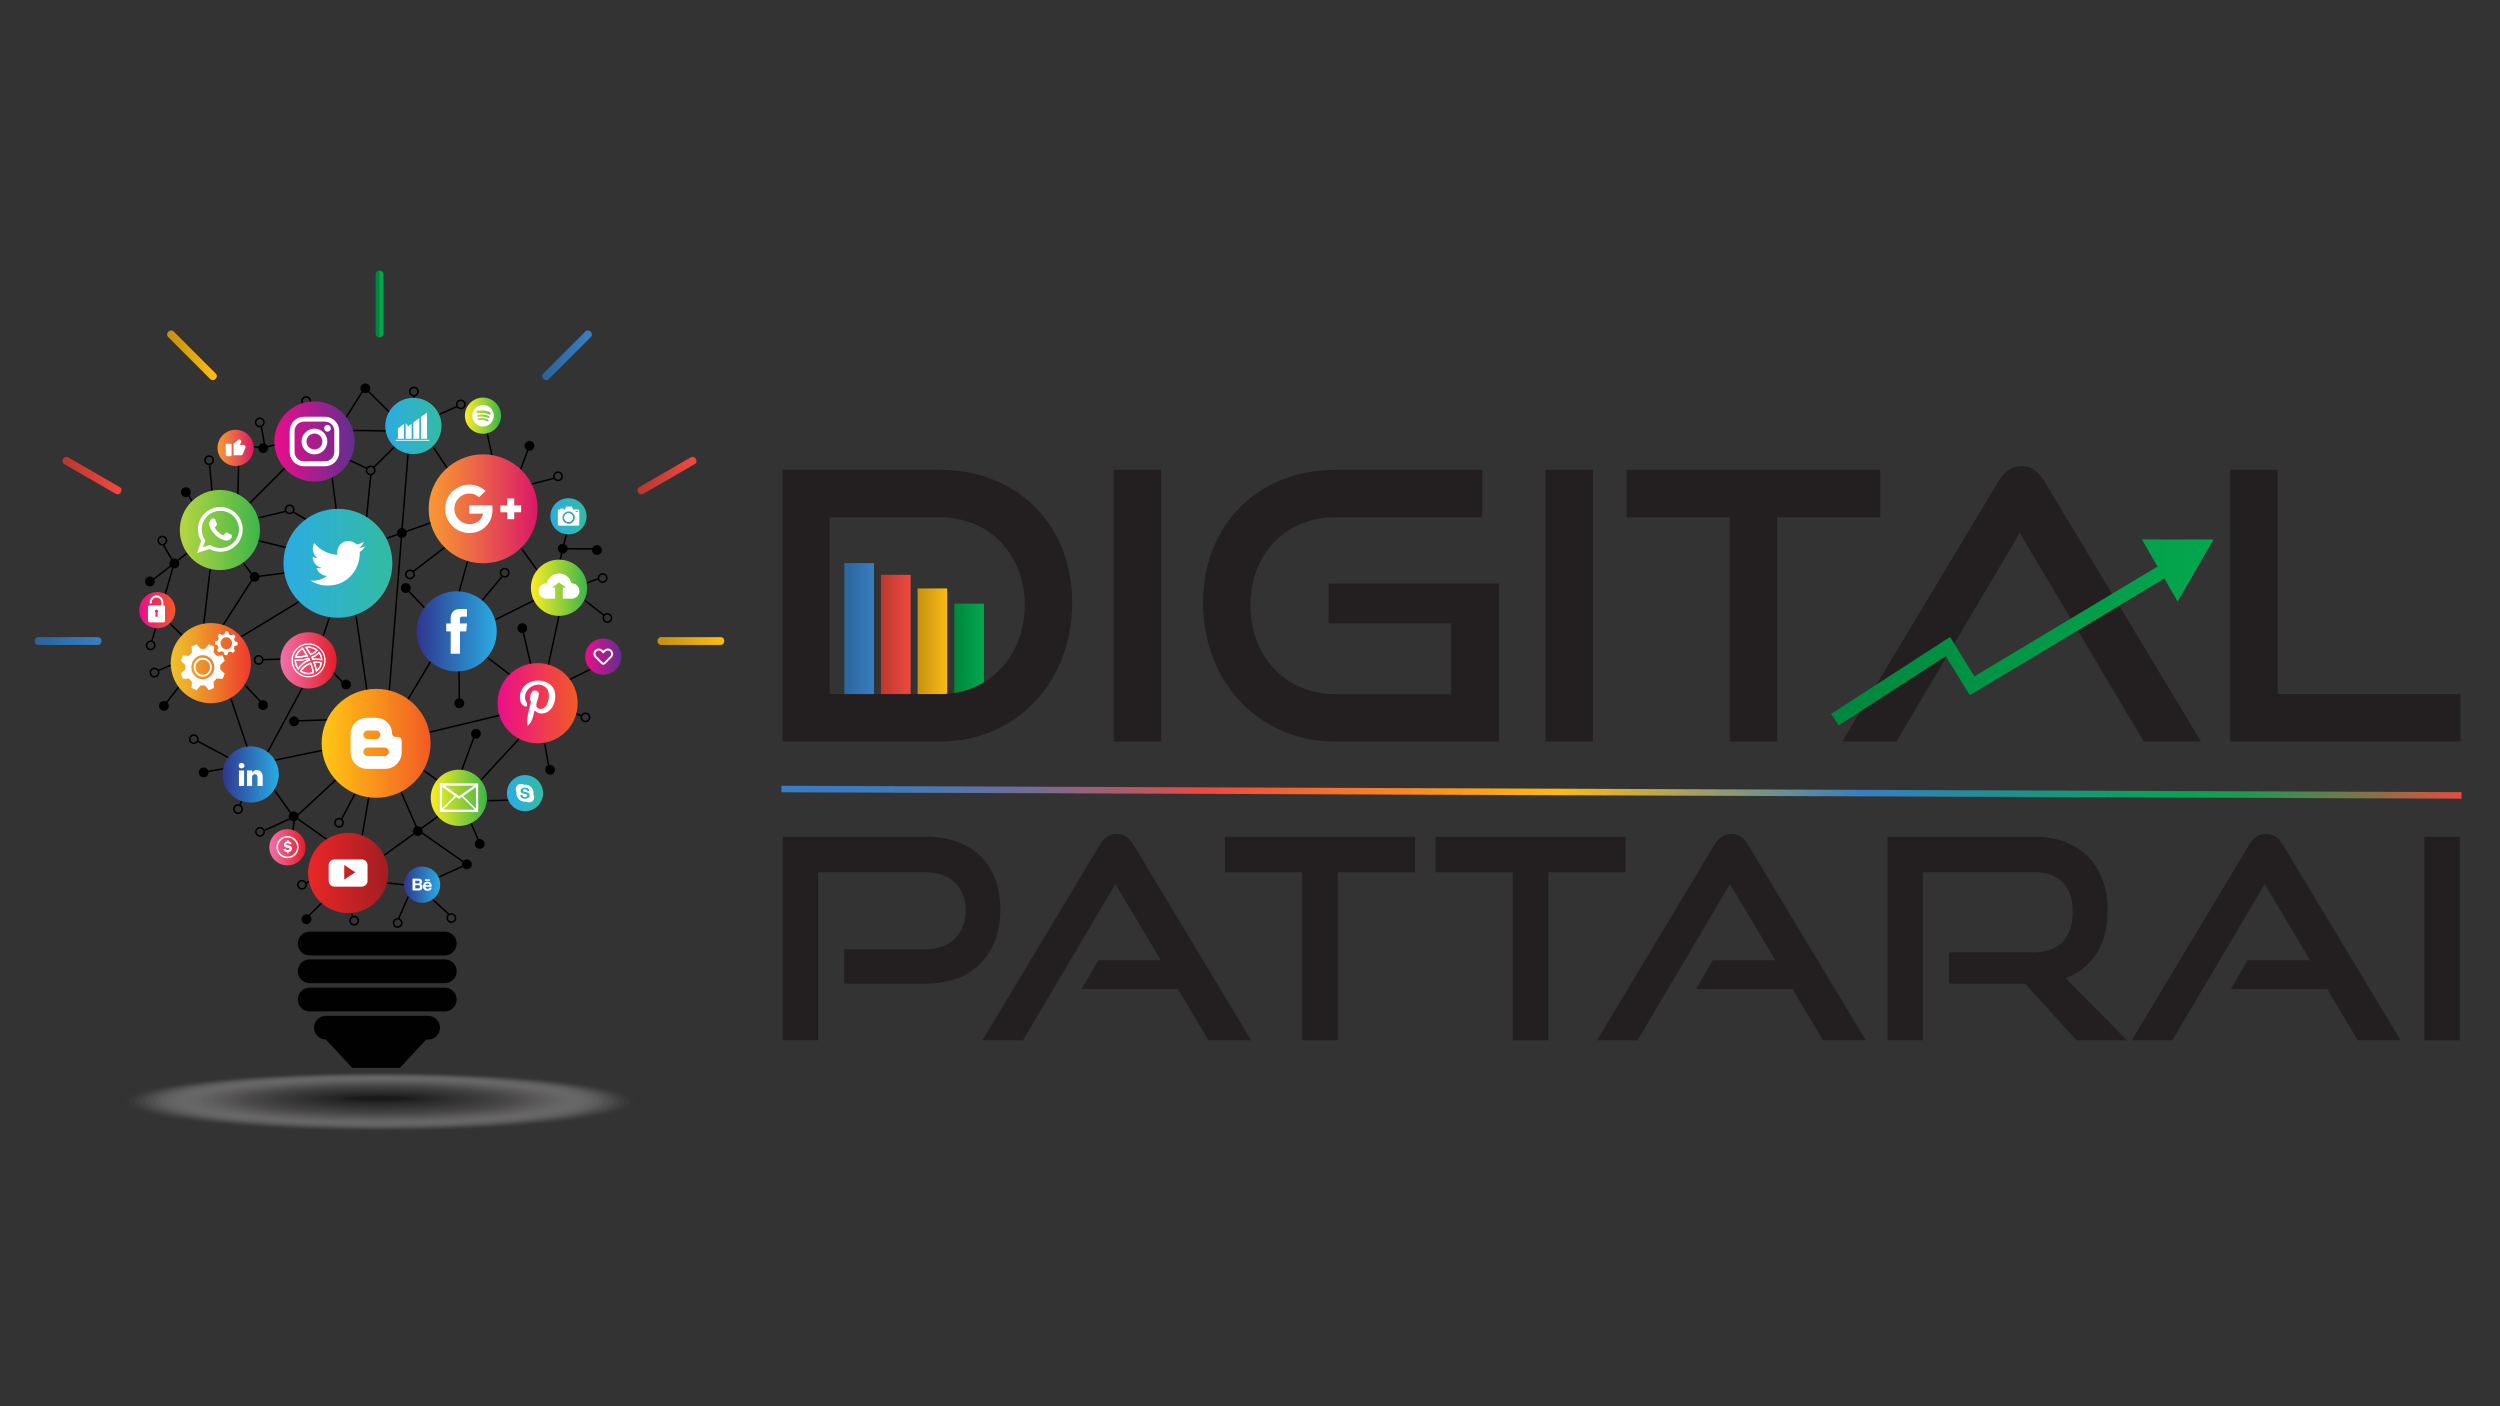 <?xml version="1.0" encoding="UTF-8"?>
<svg xmlns="http://www.w3.org/2000/svg" xmlns:xlink="http://www.w3.org/1999/xlink" viewBox="0 0 1920 1080">
  <rect x="0" y="0" width="1920" height="1080" fill="#333333" stroke="none"/>
  <defs>
    <style>
      .cls-1 {
        fill-rule: evenodd;
      }

      .cls-1, .cls-2, .cls-3, .cls-4, .cls-5, .cls-6, .cls-7, .cls-8, .cls-9, .cls-10, .cls-11, .cls-12, .cls-13, .cls-14, .cls-15, .cls-16, .cls-17, .cls-18, .cls-19, .cls-20, .cls-21, .cls-22, .cls-23, .cls-24, .cls-25, .cls-26, .cls-27, .cls-28, .cls-29, .cls-30, .cls-31, .cls-32, .cls-33, .cls-34, .cls-35, .cls-36, .cls-37, .cls-38, .cls-39, .cls-40, .cls-41, .cls-42, .cls-43, .cls-44, .cls-45, .cls-46, .cls-47, .cls-48, .cls-49, .cls-50, .cls-51, .cls-52, .cls-53, .cls-54, .cls-55, .cls-56, .cls-57, .cls-58, .cls-59, .cls-60, .cls-61, .cls-62, .cls-63, .cls-64, .cls-65, .cls-66, .cls-67, .cls-68, .cls-69, .cls-70, .cls-71, .cls-72, .cls-73, .cls-74, .cls-75, .cls-76, .cls-77, .cls-78, .cls-79, .cls-80, .cls-81, .cls-82, .cls-83, .cls-84, .cls-85 {
        stroke-width: 0px;
      }

      .cls-1, .cls-21, .cls-75 {
        fill: #fff;
      }

      .cls-2 {
        fill: url(#linear-gradient-12);
      }

      .cls-3 {
        fill: url(#linear-gradient-17);
      }

      .cls-86 {
        stroke: url(#linear-gradient-5);
        stroke-width: 5px;
      }

      .cls-86, .cls-31, .cls-87 {
        fill: none;
      }

      .cls-86, .cls-87 {
        stroke-miterlimit: 10;
      }

      .cls-4 {
        fill: url(#purple-2);
      }

      .cls-5 {
        fill: url(#linear-gradient);
      }

      .cls-6 {
        fill: url(#green-3);
      }

      .cls-7 {
        fill: #000;
      }

      .cls-8 {
        fill: url(#orange);
      }

      .cls-9 {
        fill: #231f20;
      }

      .cls-10 {
        fill: #3e3c3c;
        opacity: .71;
      }

      .cls-11 {
        fill: #0e0e0e;
        opacity: .96;
      }

      .cls-12 {
        fill: #363434;
        opacity: .76;
      }

      .cls-13 {
        fill: url(#light_blue);
      }

      .cls-14 {
        fill: #070807;
        opacity: .98;
      }

      .cls-15 {
        fill: url(#blue);
      }

      .cls-16 {
        fill: url(#green);
      }

      .cls-17 {
        fill: #c3c1c1;
        opacity: .16;
      }

      .cls-18 {
        fill: url(#linear-gradient-6);
      }

      .cls-19 {
        fill: url(#light_blue-3);
      }

      .cls-20 {
        fill: url(#light_blue-4);
      }

      .cls-21 {
        opacity: 0;
      }

      .cls-22 {
        fill: url(#light_blue-2);
      }

      .cls-23 {
        fill: url(#_Áåçûìÿííûé_ãðàäèåíò_666);
      }

      .cls-88 {
        isolation: isolate;
      }

      .cls-24 {
        fill: url(#red);
      }

      .cls-25 {
        fill: url(#linear-gradient-15);
      }

      .cls-26 {
        fill: url(#linear-gradient-11);
      }

      .cls-27 {
        fill: #858282;
        opacity: .38;
      }

      .cls-28 {
        fill: url(#blue-3);
      }

      .cls-29 {
        fill: #615e5d;
        opacity: .53;
      }

      .cls-30 {
        fill: #4f4c4c;
        opacity: .62;
      }

      .cls-32 {
        fill: #464443;
        opacity: .67;
      }

      .cls-33 {
        fill: #969393;
        opacity: .31;
      }

      .cls-34 {
        fill: url(#purple);
      }

      .cls-35 {
        fill: url(#red-2);
      }

      .cls-36 {
        fill: #656262;
        opacity: .51;
      }

      .cls-37 {
        fill: #a9a6a6;
        opacity: .24;
      }

      .cls-38 {
        fill: #b6b3b3;
        opacity: .2;
      }

      .cls-39 {
        fill: #6a6767;
        opacity: .49;
      }

      .cls-40 {
        fill: url(#linear-gradient-13);
      }

      .cls-41 {
        fill: #9c9999;
        opacity: .29;
      }

      .cls-42 {
        fill: #7a7777;
        opacity: .42;
      }

      .cls-87 {
        stroke: #fff;
      }

      .cls-43 {
        fill: #262525;
        opacity: .84;
      }

      .cls-44 {
        fill: url(#linear-gradient-16);
      }

      .cls-45 {
        fill: #5c5959;
        opacity: .56;
      }

      .cls-46 {
        fill: #010101;
      }

      .cls-47 {
        fill: #bcbaba;
        opacity: .18;
      }

      .cls-48 {
        fill: #d1cfcf;
        opacity: .11;
      }

      .cls-49 {
        fill: #42403f;
        opacity: .69;
      }

      .cls-50 {
        fill: #afacac;
        opacity: .22;
      }

      .cls-51 {
        fill: #222121;
        opacity: .87;
      }

      .cls-52 {
        fill: #757171;
        opacity: .44;
      }

      .cls-53 {
        fill: url(#linear-gradient-14);
      }

      .cls-54 {
        fill: url(#linear-gradient-2);
      }

      .cls-55 {
        fill: #2a2928;
        opacity: .82;
      }

      .cls-56 {
        fill: #6f6c6c;
        opacity: .47;
      }

      .cls-57 {
        fill: url(#_Áåçûìÿííûé_ãðàäèåíò_666-2);
      }

      .cls-58 {
        fill: #e8e7e7;
        opacity: .04;
      }

      .cls-59 {
        fill: url(#linear-gradient-7);
      }

      .cls-89 {
        mix-blend-mode: multiply;
        opacity: .5;
      }

      .cls-60 {
        fill: url(#linear-gradient-3);
      }

      .cls-61 {
        fill: #1d1d1c;
        opacity: .89;
      }

      .cls-62 {
        fill: #8a8787;
        opacity: .36;
      }

      .cls-63 {
        fill: url(#linear-gradient-9);
      }

      .cls-64 {
        fill: #535050;
        opacity: .6;
      }

      .cls-65 {
        fill: #141313;
        opacity: .93;
      }

      .cls-66 {
        fill: #a39f9f;
        opacity: .27;
      }

      .cls-67 {
        fill: #f1f1f0;
        opacity: .02;
      }

      .cls-68 {
        fill: #d9d7d7;
        opacity: .09;
      }

      .cls-69 {
        fill: url(#linear-gradient-8);
      }

      .cls-70 {
        fill: #3a3838;
        opacity: .73;
      }

      .cls-71 {
        fill: url(#linear-gradient-18);
      }

      .cls-72 {
        fill: #4a4847;
        opacity: .64;
      }

      .cls-73 {
        fill: #908d8d;
        opacity: .33;
      }

      .cls-74 {
        fill: #7f7c7c;
        opacity: .4;
      }

      .cls-76 {
        fill: #e0dfde;
        opacity: .07;
      }

      .cls-77 {
        fill: #2e2d2c;
        opacity: .8;
      }

      .cls-78 {
        fill: url(#linear-gradient-10);
      }

      .cls-79 {
        fill: #575554;
        opacity: .58;
      }

      .cls-80 {
        fill: #191818;
        opacity: .91;
      }

      .cls-81 {
        fill: url(#linear-gradient-4);
      }

      .cls-82 {
        fill: url(#green-2);
      }

      .cls-83 {
        fill: url(#blue-2);
      }

      .cls-84 {
        fill: #323130;
        opacity: .78;
      }

      .cls-85 {
        fill: #cac8c8;
        opacity: .13;
      }
    </style>
    <linearGradient id="linear-gradient" x1="648.42" y1="485.45" x2="671.19" y2="485.45" gradientUnits="userSpaceOnUse">
      <stop offset="0" stop-color="#2b659b"/>
      <stop offset="1" stop-color="#377ec1"/>
    </linearGradient>
    <linearGradient id="linear-gradient-2" x1="676.56" y1="489.94" x2="699.33" y2="489.94" gradientUnits="userSpaceOnUse">
      <stop offset="0" stop-color="#bc382f"/>
      <stop offset="1" stop-color="#ef493e"/>
    </linearGradient>
    <linearGradient id="linear-gradient-3" x1="704.71" y1="495.18" x2="727.48" y2="495.18" gradientUnits="userSpaceOnUse">
      <stop offset="0" stop-color="#c59211"/>
      <stop offset="1" stop-color="#fcba17"/>
    </linearGradient>
    <linearGradient id="linear-gradient-4" x1="732.86" y1="500.86" x2="755.63" y2="500.86" gradientUnits="userSpaceOnUse">
      <stop offset="0" stop-color="#00863e"/>
      <stop offset="1" stop-color="#04a74e"/>
    </linearGradient>
    <linearGradient id="linear-gradient-5" x1="533.36" y1="604.07" x2="1767.17" y2="604.07" gradientTransform="translate(44.65 -.22) rotate(.22) scale(1.05 1)" gradientUnits="userSpaceOnUse">
      <stop offset="0" stop-color="#377ec2"/>
      <stop offset=".04" stop-color="#3a7cbf"/>
      <stop offset=".07" stop-color="#4679b6"/>
      <stop offset=".11" stop-color="#5a73a8"/>
      <stop offset=".15" stop-color="#756b95"/>
      <stop offset=".18" stop-color="#99617b"/>
      <stop offset=".22" stop-color="#c3545d"/>
      <stop offset=".25" stop-color="#f0483e"/>
      <stop offset=".46" stop-color="#fdba12"/>
      <stop offset=".64" stop-color="#377ec2"/>
      <stop offset=".83" stop-color="#00a750"/>
      <stop offset=".84" stop-color="#09a34f"/>
      <stop offset=".87" stop-color="#22994d"/>
      <stop offset=".9" stop-color="#4b894a"/>
      <stop offset=".94" stop-color="#847246"/>
      <stop offset=".98" stop-color="#cc5640"/>
      <stop offset="1" stop-color="#f0483e"/>
    </linearGradient>
    <linearGradient id="linear-gradient-6" x1="1406.3" y1="485.72" x2="1700.03" y2="485.72" xlink:href="#linear-gradient-4"/>
    <linearGradient id="light_blue" data-name="light blue" x1="217.68" y1="432.6" x2="301.34" y2="432.6" gradientUnits="userSpaceOnUse">
      <stop offset="0" stop-color="#2bace2"/>
      <stop offset="1" stop-color="#33bba3"/>
    </linearGradient>
    <linearGradient id="orange" x1="247.02" y1="570.86" x2="330.67" y2="570.86" gradientUnits="userSpaceOnUse">
      <stop offset="0" stop-color="#ffc713"/>
      <stop offset="1" stop-color="#f15b25"/>
    </linearGradient>
    <linearGradient id="linear-gradient-7" x1="329.22" y1="390.77" x2="412.87" y2="390.77" gradientUnits="userSpaceOnUse">
      <stop offset="0" stop-color="#f89933"/>
      <stop offset=".22" stop-color="#f2803c"/>
      <stop offset=".69" stop-color="#e44356"/>
      <stop offset="1" stop-color="#db1868"/>
    </linearGradient>
    <linearGradient id="red" x1="382.09" y1="540.07" x2="443.66" y2="540.07" gradientUnits="userSpaceOnUse">
      <stop offset="0" stop-color="#eb0d8c"/>
      <stop offset="1" stop-color="#f15b25"/>
    </linearGradient>
    <linearGradient id="blue" x1="319.93" y1="484.88" x2="381.5" y2="484.88" gradientUnits="userSpaceOnUse">
      <stop offset="0" stop-color="#2e3690"/>
      <stop offset="1" stop-color="#2bace2"/>
    </linearGradient>
    <linearGradient id="linear-gradient-8" x1="138.09" y1="407.04" x2="199.67" y2="407.04" gradientUnits="userSpaceOnUse">
      <stop offset="0" stop-color="#b7d542"/>
      <stop offset="1" stop-color="#3db54a"/>
    </linearGradient>
    <linearGradient id="purple" x1="210.71" y1="339.07" x2="272.29" y2="339.07" gradientUnits="userSpaceOnUse">
      <stop offset="0" stop-color="#eb0d8c"/>
      <stop offset="1" stop-color="#612f8f"/>
    </linearGradient>
    <linearGradient id="linear-gradient-9" x1="131.12" y1="509.28" x2="192.7" y2="509.28" gradientUnits="userSpaceOnUse">
      <stop offset="0" stop-color="#eec32a"/>
      <stop offset=".21" stop-color="#eeaa2a"/>
      <stop offset=".65" stop-color="#ee6d2b"/>
      <stop offset="1" stop-color="#ef382d"/>
    </linearGradient>
    <linearGradient id="linear-gradient-10" x1="236.56" y1="670.49" x2="298.14" y2="670.49" gradientUnits="userSpaceOnUse">
      <stop offset="0" stop-color="#eb2628"/>
      <stop offset="1" stop-color="#a31e22"/>
    </linearGradient>
    <linearGradient id="blue-2" data-name="blue" x1="170.92" y1="594.79" x2="214.11" y2="594.79" xlink:href="#blue"/>
    <linearGradient id="light_blue-2" data-name="light blue" x1="295.9" y1="327.11" x2="339.1" y2="327.11" gradientTransform="translate(242.24 -122.49) rotate(34.64)" xlink:href="#light_blue"/>
    <linearGradient id="light_blue-3" data-name="light blue" x1="422.7" y1="396.53" x2="450.48" y2="396.53" gradientTransform="translate(722.21 -119.49) rotate(76.72)" xlink:href="#light_blue"/>
    <linearGradient id="green" x1="357.06" y1="319.27" x2="384.84" y2="319.27" gradientTransform="translate(565.98 -129.62) rotate(72.77)" gradientUnits="userSpaceOnUse">
      <stop offset="0" stop-color="#fcee23"/>
      <stop offset="1" stop-color="#3db54a"/>
    </linearGradient>
    <linearGradient id="blue-3" data-name="blue" x1="310.29" y1="679.44" x2="338.07" y2="679.44" gradientTransform="translate(575.39 -30.23) rotate(45)" xlink:href="#blue"/>
    <linearGradient id="light_blue-4" data-name="light blue" x1="389.3" y1="609.15" x2="417.08" y2="609.15" gradientTransform="translate(548.83 -106.68) rotate(45)" xlink:href="#light_blue"/>
    <linearGradient id="purple-2" data-name="purple" x1="449.43" y1="504.29" x2="477.21" y2="504.29" xlink:href="#purple"/>
    <linearGradient id="_Áåçûìÿííûé_ãðàäèåíò_666" data-name="Áåçûìÿííûé ãðàäèåíò 666" x1="206.89" y1="650.69" x2="234.67" y2="650.69" gradientTransform="translate(504.22 24.75) rotate(43.1)" gradientUnits="userSpaceOnUse">
      <stop offset="0" stop-color="#f171ab"/>
      <stop offset="1" stop-color="#e31e29"/>
    </linearGradient>
    <linearGradient id="linear-gradient-11" x1="167.09" y1="343.96" x2="194.87" y2="343.96" gradientTransform="translate(189.2 -44.62) rotate(28.96)" xlink:href="#linear-gradient-7"/>
    <linearGradient id="red-2" data-name="red" x1="106.96" y1="468.57" x2="134.74" y2="468.57" gradientTransform="translate(235.4 -1.58) rotate(28.15)" xlink:href="#red"/>
    <linearGradient id="_Áåçûìÿííûé_ãðàäèåíò_666-2" data-name="Áåçûìÿííûé ãðàäèåíò 666" x1="215.35" y1="507.16" x2="258.55" y2="507.16" gradientTransform="matrix(1,0,0,1,0,0)" xlink:href="#_Áåçûìÿííûé_ãðàäèåíò_666"/>
    <linearGradient id="green-2" data-name="green" x1="407.73" y1="451.4" x2="450.93" y2="451.4" gradientTransform="matrix(1,0,0,1,0,0)" xlink:href="#green"/>
    <linearGradient id="green-3" data-name="green" x1="330.79" y1="612.74" x2="373.99" y2="612.74" gradientTransform="translate(102.7 -48.53) rotate(9.22)" xlink:href="#green"/>
    <linearGradient id="linear-gradient-12" x1="291.21" y1="233.47" x2="291.71" y2="233.47" xlink:href="#linear-gradient-4"/>
    <linearGradient id="linear-gradient-13" x1="50.83" y1="365.27" x2="90.5" y2="365.27" xlink:href="#linear-gradient-2"/>
    <linearGradient id="linear-gradient-14" x1="492.42" y1="365.27" x2="532.09" y2="365.27" xlink:href="#linear-gradient-2"/>
    <linearGradient id="linear-gradient-15" x1="131.16" y1="272.87" x2="163.7" y2="272.87" xlink:href="#linear-gradient-3"/>
    <linearGradient id="linear-gradient-16" x1="419.22" y1="272.87" x2="451.76" y2="272.87" xlink:href="#linear-gradient"/>
    <linearGradient id="linear-gradient-17" x1="29.56" y1="492.31" x2="75.08" y2="492.31" xlink:href="#linear-gradient"/>
    <linearGradient id="linear-gradient-18" x1="507.84" y1="492.31" x2="553.36" y2="492.31" xlink:href="#linear-gradient-3"/>
  </defs>
  <g class="cls-88">
    <g id="Layer_1" data-name="Layer 1">
      <g>
        <g>
          <rect class="cls-5" x="648.42" y="432.48" width="22.77" height="105.95"/>
          <rect class="cls-54" x="676.56" y="441.46" width="22.77" height="96.97"/>
          <rect class="cls-60" x="704.71" y="451.93" width="22.77" height="86.49"/>
          <rect class="cls-81" x="732.86" y="463.6" width="22.77" height="74.52"/>
        </g>
        <g>
          <g>
            <path class="cls-9" d="M600.97,569.52v-208.69h120.85c58.85,0,101.62,41.62,101.62,102.19s-42.77,106.5-101.62,106.5h-120.85ZM721.83,533.06c37.6,0,65.16-28.99,65.16-68.32s-27.56-67.46-65.16-67.46h-84.68v135.78h84.68Z"/>
            <path class="cls-9" d="M855.31,569.52v-208.69h36.46v208.69h-36.46Z"/>
            <path class="cls-9" d="M1025.25,569.52c-58.27,0-101.33-45.93-101.33-106.5s43.06-102.19,101.33-102.19h113.1v36.46h-113.1c-37.32,0-64.88,27.84-64.88,67.46s27.27,68.32,64.88,68.32h89.28v-54.25h-94.16v-30.72h130.9v121.43h-126.02Z"/>
            <path class="cls-9" d="M1186.87,569.52v-208.69h36.46v208.69h-36.46Z"/>
            <path class="cls-9" d="M1328.39,569.52v-172.24h-79.23v-36.46h194.91v36.46h-79.23v172.24h-36.46Z"/>
            <path class="cls-9" d="M1597.65,487.42l-46.5-78.08-94.73,160.18h-41.62l119.99-199.79c4.31-7.18,9.76-11.77,17.8-11.77s13.2,4.59,17.51,11.77l120.28,199.79h-43.92l-31.29-52.53"/>
            <path class="cls-9" d="M1712.77,569.52v-208.69h36.46v172.24h140.37v36.46h-176.83Z"/>
          </g>
          <g>
            <path class="cls-9" d="M648.27,755.47v-26.45h62.79c19.14,0,30.54-12.04,30.54-29.68s-11.4-29.46-30.54-29.46h-82.79v129.03h-27.1v-156.34h109.89c36.13,0,57.2,21.72,57.2,55.91s-21.07,56.99-57.2,56.99h-62.79Z"/>
            <path class="cls-9" d="M928.04,798.91l-23.44-39.35h-73.98l12.9-22.15h47.95l-34.84-58.49-70.96,119.99h-31.18l89.89-149.67c3.23-5.38,7.31-8.82,13.33-8.82s9.89,3.44,13.12,8.82l90.1,149.67h-32.9Z"/>
            <path class="cls-9" d="M1000.07,798.91v-129.03h-59.35v-27.31h146.01v27.31h-59.35v129.03h-27.31Z"/>
            <path class="cls-9" d="M1161.77,798.91v-129.03h-59.35v-27.31h146.01v27.31h-59.35v129.03h-27.31Z"/>
            <path class="cls-9" d="M1400.03,798.91l-23.44-39.35h-73.98l12.9-22.15h47.95l-34.84-58.49-70.96,119.99h-31.18l89.89-149.67c3.23-5.38,7.31-8.82,13.33-8.82s9.89,3.44,13.12,8.82l90.1,149.67h-32.9Z"/>
            <path class="cls-9" d="M1594.85,798.91l-39.57-43.44h-58.49v-24.08h65.16c19.57,0,29.89-11.18,29.89-31.4s-11.18-30.11-29.89-30.11h-85.16v129.03h-27.1v-156.34h112.25c35.7,0,56.77,22.15,56.77,56.99,0,25.81-12.04,44.08-32.26,51.83l47.09,47.52h-38.71Z"/>
            <path class="cls-9" d="M1810.74,798.91l-23.44-39.35h-73.98l12.9-22.15h47.95l-34.84-58.49-70.96,119.99h-31.18l89.89-149.67c3.23-5.38,7.31-8.82,13.33-8.82s9.89,3.44,13.12,8.82l90.1,149.67h-32.9Z"/>
            <path class="cls-9" d="M1861.91,798.91v-156.34h27.31v156.34h-27.31Z"/>
          </g>
        </g>
        <line class="cls-86" x1="600.13" y1="605.97" x2="1890.44" y2="610.88"/>
        <polygon class="cls-18" points="1480.1 513.15 1494.33 503.95 1498.7 511.03 1512.85 533.92 1539.01 518.22 1553.47 509.57 1601.76 480.61 1616.23 471.92 1662.28 444.32 1672.44 461.98 1700.03 414.34 1644.98 414.27 1656.98 435.12 1617.41 458.84 1593.25 473.34 1554.65 496.48 1526.24 513.51 1516.36 519.44 1511.89 512.22 1497.65 489.18 1481.31 499.75 1432.8 531.14 1406.3 548.27 1412.03 557.18 1431.59 544.54 1480.1 513.15"/>
        <g>
          <g>
            <g class="cls-89">
              <ellipse class="cls-21" cx="291.46" cy="846.08" rx="199.84" ry="23.21"/>
              <ellipse class="cls-67" cx="291.45" cy="846.02" rx="195.88" ry="22.73"/>
              <ellipse class="cls-58" cx="291.45" cy="845.97" rx="191.92" ry="22.25"/>
              <ellipse class="cls-76" cx="291.44" cy="845.91" rx="187.95" ry="21.77"/>
              <ellipse class="cls-68" cx="291.43" cy="845.85" rx="183.99" ry="21.29"/>
              <ellipse class="cls-48" cx="291.43" cy="845.8" rx="180.02" ry="20.81"/>
              <ellipse class="cls-85" cx="291.42" cy="845.74" rx="176.06" ry="20.33"/>
              <ellipse class="cls-17" cx="291.42" cy="845.68" rx="172.09" ry="19.85"/>
              <ellipse class="cls-47" cx="291.41" cy="845.63" rx="168.13" ry="19.37"/>
              <ellipse class="cls-38" cx="291.4" cy="845.57" rx="164.17" ry="18.89"/>
              <ellipse class="cls-50" cx="291.4" cy="845.51" rx="160.2" ry="18.4"/>
              <ellipse class="cls-37" cx="291.39" cy="845.46" rx="156.24" ry="17.92"/>
              <ellipse class="cls-66" cx="291.39" cy="845.4" rx="152.27" ry="17.44"/>
              <ellipse class="cls-41" cx="291.38" cy="845.34" rx="148.31" ry="16.96"/>
              <ellipse class="cls-33" cx="291.37" cy="845.29" rx="144.35" ry="16.48"/>
              <ellipse class="cls-73" cx="291.37" cy="845.23" rx="140.38" ry="16"/>
              <ellipse class="cls-62" cx="291.36" cy="845.18" rx="136.42" ry="15.52"/>
              <ellipse class="cls-27" cx="291.36" cy="845.12" rx="132.45" ry="15.04"/>
              <ellipse class="cls-74" cx="291.35" cy="845.06" rx="128.49" ry="14.56"/>
              <ellipse class="cls-42" cx="291.34" cy="845.01" rx="124.52" ry="14.08"/>
              <ellipse class="cls-52" cx="291.34" cy="844.95" rx="120.56" ry="13.6"/>
              <ellipse class="cls-56" cx="291.33" cy="844.89" rx="116.6" ry="13.12"/>
              <ellipse class="cls-39" cx="291.32" cy="844.84" rx="112.63" ry="12.64"/>
              <ellipse class="cls-36" cx="291.32" cy="844.78" rx="108.67" ry="12.16"/>
              <ellipse class="cls-29" cx="291.31" cy="844.72" rx="104.7" ry="11.68"/>
              <ellipse class="cls-45" cx="291.31" cy="844.67" rx="100.74" ry="11.2"/>
              <ellipse class="cls-79" cx="291.3" cy="844.61" rx="96.78" ry="10.72"/>
              <ellipse class="cls-64" cx="291.29" cy="844.55" rx="92.81" ry="10.24"/>
              <ellipse class="cls-30" cx="291.29" cy="844.5" rx="88.85" ry="9.76"/>
              <ellipse class="cls-72" cx="291.28" cy="844.44" rx="84.88" ry="9.28"/>
              <ellipse class="cls-32" cx="291.28" cy="844.38" rx="80.92" ry="8.79"/>
              <ellipse class="cls-49" cx="291.27" cy="844.33" rx="76.95" ry="8.31"/>
              <ellipse class="cls-10" cx="291.26" cy="844.27" rx="72.99" ry="7.83"/>
              <ellipse class="cls-70" cx="291.26" cy="844.21" rx="69.03" ry="7.35"/>
              <ellipse class="cls-12" cx="291.25" cy="844.16" rx="65.06" ry="6.87"/>
              <ellipse class="cls-84" cx="291.25" cy="844.1" rx="61.1" ry="6.39"/>
              <ellipse class="cls-77" cx="291.24" cy="844.04" rx="57.13" ry="5.91"/>
              <ellipse class="cls-55" cx="291.23" cy="843.99" rx="53.17" ry="5.43"/>
              <ellipse class="cls-43" cx="291.23" cy="843.93" rx="49.21" ry="4.95"/>
              <ellipse class="cls-51" cx="291.22" cy="843.88" rx="45.24" ry="4.47"/>
              <path class="cls-61" d="M332.49,843.82c0,2.2-18.48,3.99-41.28,3.99s-41.28-1.79-41.28-3.99,18.48-3.99,41.28-3.99,41.28,1.79,41.28,3.99Z"/>
              <path class="cls-80" d="M328.52,843.76c0,1.94-16.71,3.51-37.31,3.51s-37.31-1.57-37.31-3.51,16.71-3.51,37.31-3.51,37.31,1.57,37.31,3.51Z"/>
              <path class="cls-65" d="M324.55,843.71c0,1.67-14.93,3.03-33.35,3.03s-33.35-1.36-33.35-3.03,14.93-3.03,33.35-3.03,33.35,1.36,33.35,3.03Z"/>
              <path class="cls-11" d="M320.58,843.65c0,1.41-13.16,2.55-29.38,2.55s-29.38-1.14-29.38-2.55,13.16-2.55,29.38-2.55,29.38,1.14,29.38,2.55Z"/>
              <path class="cls-14" d="M316.61,843.59c0,1.14-11.38,2.07-25.42,2.07s-25.42-.93-25.42-2.07,11.38-2.07,25.42-2.07,25.42.93,25.42,2.07Z"/>
              <path class="cls-46" d="M312.64,843.54c0,.88-9.61,1.59-21.46,1.59s-21.46-.71-21.46-1.59,9.61-1.59,21.46-1.59,21.46.71,21.46,1.59Z"/>
            </g>
            <path class="cls-7" d="M192.82,588.28l-.24-1.14c.21-.04,20.94-4.48,41.69-8.75,42.14-8.67,43.26-8.25,43.75-8.07l-.41,1.09s.02,0,.04.01c-.05,0-.12-.01-.21-.01-4.24,0-52.52,10-84.62,16.87Z"/>
            <rect class="cls-7" x="180.21" y="509.65" width="1.16" height="74.49" transform="translate(-165.37 86.51) rotate(-18.65)"/>
            <path class="cls-7" d="M285.08,557.29c-.17-1.2-17.14-119.67-18.28-123.36l1.11-.34c1.16,3.78,17.62,118.65,18.32,123.54l-1.15.16Z"/>
            <path class="cls-7" d="M169.18,499.32l-.6-1c.87-.52,87.44-52.31,92.85-57.44l.8.84c-5.5,5.21-89.48,55.45-93.05,57.59Z"/>
            <polygon class="cls-7" points="358.38 615.89 358.22 615.78 303.03 576.56 303.7 575.62 358.74 614.72 404.44 613.56 404.47 614.72 358.38 615.89"/>
            <path class="cls-7" d="M416.06,537l-1.14-.25c6.06-27.93,17.57-81.16,17.71-82.69l1.16.03c0,1.17-14.77,69.27-17.73,82.91Z"/>
            <path class="cls-7" d="M424.58,529.48l-.76-.88c2.07-1.77,37.26-19.1,38.75-19.83l.51,1.04c-10.16,5-36.89,18.28-38.51,19.67Z"/>
            <path class="cls-7" d="M258.93,430.57h1.16c0-.47-.17-.52-1.49-.87-.12-.03-.25-.07-.4-.1-.66-.18-1.53-.4-2.6-.68-2.44-.63-6.03-1.54-10.67-2.71-.89-.22-1.83-.46-2.81-.71-.72-.18-1.46-.37-2.22-.55-2.22-.56-4.62-1.16-7.2-1.8-.73-.18-1.48-.37-2.25-.56-3.33-.83-6.94-1.73-10.82-2.7-2.26-.56-4.62-1.15-7.06-1.75-4.68-1.16-9.37-2.32-13.88-3.44-2.48-.61-4.91-1.21-7.25-1.79-8.28-2.05-15.47-3.83-20.17-4.99-.03,0-.07-.02-.1-.03-.47-.11-.91-.22-1.32-.33-1.84-.45-3.16-.78-3.83-.95-.32-.08-.49-.12-.51-.12l-.32-.08-.23.23s-.06.06-.09.13c-.06.14-.15.43-.28,1.14-.13.67-.3,1.72-.53,3.36-.08.61-.18,1.3-.29,2.09-.33,2.4-.75,5.67-1.3,10.14-.44,3.6-.98,7.97-1.61,13.29-.48,3.99-1.01,8.52-1.61,13.66-1.21,10.33-2.39,20.69-3.3,28.64-.95,8.38-1.59,14.06-1.6,14.17l1.16.13c.44-3.92,1.01-8.91,1.64-14.51,1.44-12.62,3.25-28.32,4.85-41.8.58-4.9,1.14-9.51,1.64-13.57.49-3.99.93-7.45,1.3-10.14.1-.76.2-1.46.29-2.09.01-.09.03-.18.04-.27.2-1.42.37-2.47.49-3.09.01-.06.02-.11.03-.16.12.03.24.06.36.09.1.03.2.05.3.08.8.2,1.62.4,2.45.61.44.1.88.21,1.32.32,6.31,1.56,13.43,3.32,20.83,5.16,2.43.6,4.88,1.21,7.34,1.82,7.02,1.74,14.14,3.51,20.9,5.19h0c3.73.93,7.34,1.83,10.79,2.69.76.19,1.5.37,2.24.56,2.59.65,5.07,1.27,7.39,1.85.76.19,1.5.38,2.22.56,6.3,1.58,11.32,2.85,14.31,3.63,1.77.46,2.82.74,3.01.82-.13-.05-.34-.24-.34-.52Z"/>
            <path class="cls-7" d="M306.84,331.81c-19.73-.56-49.75-1.06-51.62-.14,0,0,.08-.04.14-.14l-1-.6c.3-.5.72-1.19,26.83-.83,12.75.18,25.55.54,25.68.54l-.03,1.16Z"/>
            <path class="cls-7" d="M423.73,454.44c-1.67-2.3-41.02-56.46-42.2-59.99l1.1-.37c.93,2.79,30.66,44.03,42.04,59.68l-.94.68Z"/>
            <rect class="cls-7" x="375.69" y="318.17" width="1.16" height="48.77" transform="translate(-64.7 88.64) rotate(-12.38)"/>
            <rect class="cls-7" x="256.75" y="348.66" width="1.16" height="71.16" transform="translate(-46.56 35.65) rotate(-7.27)"/>
            <rect class="cls-7" x="255.3" y="501.81" width="1.16" height="29.18" transform="translate(-284.8 316.88) rotate(-43.39)"/>
            <rect class="cls-7" x="380.85" y="475.47" width="1.16" height="69.8" transform="translate(-255.67 501.61) rotate(-52.44)"/>
            <rect class="cls-7" x="338.81" y="326.1" width="1.16" height="54.7" transform="translate(-138.74 246.21) rotate(-33.52)"/>
            <rect class="cls-7" x="231.51" y="474.72" width="42.35" height="1.16" transform="translate(-278.71 561.19) rotate(-71.19)"/>
            <path class="cls-7" d="M337.49,478.1c-2.49-2.72-16.8-17.79-22.86-24.17,0,0,0,0,0,0,.49-.64.79-1.44.79-2.31,0-2.08-1.69-3.78-3.78-3.78s-3.78,1.69-3.78,3.78,1.69,3.78,3.78,3.78c.79,0,1.53-.25,2.14-.67,0,0,0,0,0,0,6.06,6.38,20.36,21.44,22.84,24.15l.86-.79Z"/>
            <circle class="cls-7" cx="265.75" cy="525.69" r="3.2"/>
            <path class="cls-7" d="M265.75,521.92c-1.08,0-2.06.46-2.74,1.19-.27.28-.5.62-.67.98-.23.49-.36,1.04-.36,1.61,0,2.08,1.69,3.78,3.78,3.78s3.78-1.69,3.78-3.78-1.69-3.78-3.78-3.78ZM265.75,528.31c-1.44,0-2.61-1.17-2.61-2.61,0-.23.03-.46.09-.68.11-.4.31-.77.58-1.07.48-.53,1.17-.87,1.94-.87,1.44,0,2.61,1.17,2.61,2.61s-1.17,2.61-2.61,2.61Z"/>
            <path class="cls-7" d="M260.35,552.79l-.52-1.04s.02-.01.04-.02c-1.13.36-17.36.92-30.41,1.28,0,0,0,0,0,0-.44-1.6-1.9-2.78-3.64-2.78-2.08,0-3.78,1.69-3.78,3.78s1.69,3.78,3.78,3.78,3.69-1.61,3.77-3.62c10.74-.29,29.76-.88,30.76-1.38Z"/>
            <path class="cls-7" d="M369.19,644.43c-.24-.05-.5-.08-.76-.08-.18,0-.35.01-.53.04-.08.01-.17.03-.25.05l-8.57-20.06-1.07.46,8.55,20.02c-1.14.65-1.91,1.87-1.91,3.28,0,2.08,1.69,3.78,3.78,3.78s3.78-1.69,3.78-3.78c0-1.82-1.3-3.35-3.02-3.7Z"/>
            <path class="cls-7" d="M359.5,405.3c-.33.49-3.86,3.58-23.81,18.87-7.24,5.54-14.39,10.98-18.47,14.06-.65-.53-1.48-.84-2.38-.84-2.08,0-3.78,1.69-3.78,3.78s1.69,3.78,3.78,3.78,3.78-1.69,3.78-3.78c0-.76-.23-1.47-.62-2.07,4.1-3.1,11.21-8.5,18.4-14.01,23.52-18.02,23.95-18.88,24.13-19.25l-1.03-.54ZM317.46,441.17c0,1.44-1.17,2.61-2.61,2.61s-2.61-1.17-2.61-2.61,1.17-2.61,2.61-2.61c.52,0,1,.15,1.41.42.33.21.62.5.82.84.24.4.38.86.38,1.36Z"/>
            <path class="cls-7" d="M234.85,504.7s.02-.01.03-.01c-1.19.38-19.2.98-32.54,1.34-.37-1.7-1.88-2.98-3.69-2.98-2.08,0-3.78,1.69-3.78,3.78s1.69,3.78,3.78,3.78c1.96,0,3.58-1.5,3.76-3.41,10.09-.27,31.88-.9,32.95-1.44l-.52-1.04ZM198.66,509.43c-1.44,0-2.61-1.17-2.61-2.61s1.17-2.61,2.61-2.61c1.17,0,2.17.78,2.5,1.85.08.24.12.5.12.76,0,.13,0,.27-.03.4-.19,1.25-1.28,2.22-2.59,2.22Z"/>
            <path class="cls-7" d="M193.16,598.63c-.43.43-1.7,2.88-3.2,5.96-.83,1.71-1.73,3.61-2.61,5.47-.83,1.77-1.64,3.5-2.32,5-.48,1.03-.9,1.95-1.24,2.69-.31-.08-.64-.13-.97-.13-2.08,0-3.78,1.69-3.78,3.78s1.69,3.78,3.78,3.78,3.78-1.69,3.78-3.78c0-1.34-.69-2.51-1.74-3.18.41-.89.84-1.83,1.28-2.79.77-1.68,1.59-3.43,2.38-5.13.97-2.06,1.92-4.05,2.75-5.75,1.35-2.78,2.4-4.79,2.71-5.11l-.82-.82ZM185.44,621.4c0,1.44-1.17,2.61-2.61,2.61s-2.61-1.17-2.61-2.61,1.17-2.61,2.61-2.61c.16,0,.33.01.48.04.39.07.76.24,1.07.46.65.48,1.07,1.24,1.07,2.11Z"/>
            <path class="cls-7" d="M235.11,304.21c-2.08,0-3.78,1.69-3.78,3.78,0,.67.17,1.3.48,1.84.65,1.15,1.88,1.93,3.29,1.93,1.95,0,3.55-1.48,3.75-3.37.02-.13.02-.27.02-.4,0-2.08-1.69-3.78-3.78-3.78ZM237.67,308.52c-.24,1.19-1.3,2.09-2.56,2.09-.89,0-1.67-.44-2.15-1.12-.29-.42-.47-.94-.47-1.49,0-1.44,1.17-2.61,2.61-2.61s2.61,1.17,2.61,2.61c0,.18-.02.36-.05.53Z"/>
            <path class="cls-7" d="M397.73,368.03l8.07-21.93c.27.06.54.09.83.09,2.08,0,3.78-1.69,3.78-3.78s-1.69-3.78-3.78-3.78-3.78,1.69-3.78,3.78c0,1.39.75,2.6,1.87,3.26l-8.08,21.96,1.09.4Z"/>
            <path class="cls-7" d="M428.56,362.02c-2.08,0-3.78,1.69-3.78,3.78,0,.39.06.76.17,1.11l-27.91,7.04.28,1.13,28.15-7.1c.68.96,1.81,1.6,3.08,1.6,2.08,0,3.78-1.69,3.78-3.78s-1.69-3.78-3.78-3.78ZM428.56,368.41c-.71,0-1.36-.29-1.83-.75-.29-.28-.51-.64-.64-1.03-.09-.26-.14-.54-.14-.83,0-1.44,1.17-2.61,2.61-2.61s2.61,1.17,2.61,2.61-1.17,2.61-2.61,2.61Z"/>
            <path class="cls-7" d="M353.91,306.83c-2.08,0-3.78,1.69-3.78,3.78,0,.43.07.84.21,1.23l-22.37,10.04-4.56,2.04-1.37.61-4.56,2.05-.12.05.12.26.36.8,4.2-1.89,1.37-.61,4.56-2.05,22.92-10.29c.69.92,1.79,1.52,3.03,1.52,2.08,0,3.78-1.69,3.78-3.78s-1.69-3.78-3.78-3.78ZM353.91,313.22c-.76,0-1.45-.33-1.93-.85-.26-.29-.46-.63-.58-1.01-.07-.24-.11-.49-.11-.75,0-1.44,1.17-2.61,2.61-2.61s2.61,1.17,2.61,2.61-1.17,2.61-2.61,2.61Z"/>
            <path class="cls-7" d="M402.53,485.91s0,0,0,0c1.38-.56,2.35-1.92,2.35-3.5,0-2.08-1.69-3.78-3.78-3.78s-3.78,1.69-3.78,3.78,1.69,3.78,3.78,3.78c.1,0,.2,0,.29-.01,3.58,15.14,9.17,38.87,9.3,39.6l.57-.08h.58c0-.09,0-.35-9.32-39.78Z"/>
            <path class="cls-7" d="M240.92,509.26c-.32,2.4-24.14,46.6-40.17,75.89l-40.87,6.63c-.57-1.37-1.92-2.33-3.49-2.33-2.08,0-3.78,1.69-3.78,3.78s1.69,3.78,3.78,3.78,3.78-1.69,3.78-3.78c0-.1,0-.21-.01-.31l41.06-6.67.28-.05.14-.25c.1-.18,10.21-18.66,20.19-37.22,20.26-37.67,20.26-38.96,20.26-39.45l-1.16-.03Z"/>
            <path class="cls-7" d="M184.58,587.35l.55-1.03-32.72-17.42s0,0,0,0c.13-.39.21-.8.21-1.23,0-2.08-1.69-3.78-3.78-3.78s-3.78,1.69-3.78,3.78,1.69,3.78,3.78,3.78c1.24,0,2.34-.6,3.02-1.52,0,0,0,0,0,0l32.72,17.42ZM148.84,570.28c-1.44,0-2.61-1.17-2.61-2.61s1.17-2.61,2.61-2.61,2.61,1.17,2.61,2.61-1.17,2.61-2.61,2.61Z"/>
            <path class="cls-31" d="M142.45,490.69c-4.94-4.94-17.72-17.72-17.72-17.72"/>
            <rect class="cls-7" x="133.01" y="469.31" width="1.16" height="25.06" transform="translate(-301.58 235.59) rotate(-45)"/>
            <path class="cls-7" d="M346.65,701.28c-.1,0-.2,0-.3.01-.47.03-.91.16-1.32.35-.01,0-.03.01-.05.02,0,0,0,0,0,0-.54-.52-1.44-1.36-2.95-2.76-2.1-1.94-4.92-4.53-7.96-7.3-5.75-5.24-11.96-10.81-12.85-11.45-.11-.08-.33-.24-.62-.14l.36,1.11c-.2.06-.37,0-.45-.04.9.58,19.55,17.5,23.5,21.28,0,0,0,0,0,0-.71.69-1.14,1.64-1.14,2.7,0,2.08,1.69,3.78,3.78,3.78s3.78-1.69,3.78-3.78-1.69-3.78-3.78-3.78ZM346.65,707.67c-1.44,0-2.61-1.17-2.61-2.61,0-1.01.58-1.89,1.43-2.32h.32s0-.09-.01-.13c.06-.02.12-.04.19-.06.04-.01.08-.02.12-.03.19-.04.38-.06.58-.06,1.44,0,2.61,1.17,2.61,2.61s-1.17,2.61-2.61,2.61Z"/>
            <path class="cls-7" d="M315.38,683.24c-.17.26-1.03,2.12-2.18,4.7-2.34,5.22-5.91,13.38-7.54,17.12h0c-.08,0-.17,0-.25,0-2.08,0-3.78,1.69-3.78,3.78s1.69,3.78,3.78,3.78,3.78-1.69,3.78-3.78c0-1.59-.98-2.95-2.37-3.51,2.38-5.45,5.25-11.98,7.22-16.41,1.25-2.81,2.15-4.77,2.31-5.04h0s-.49-.32-.49-.32l-.48-.32ZM308.02,708.83c0,1.44-1.17,2.61-2.61,2.61s-2.61-1.17-2.61-2.61c0-1.35,1.04-2.47,2.36-2.6.08-.01.17-.01.26-.01.12,0,.25,0,.37.03h0c.19.03.38.08.56.15.98.38,1.68,1.33,1.68,2.44Z"/>
            <path class="cls-7" d="M229,628.4c.19-.46.3-.96.3-1.48,0-.23-.02-.45-.06-.67h0s0,0,0,0c14.96-13.89,46.06-42.69,47.39-43.55,0,0-.04.02-.09.04l-.37-1.1c-.82.27-28.71,26.1-47.36,43.43-.65-1.15-1.88-1.92-3.29-1.92-.73,0-1.42.21-2,.58-4.12-5.76-8.8-12.34-12.55-17.7-2.36-3.38-4.35-6.27-5.6-8.14-.8-1.2-1.29-1.99-1.37-2.22l-1.1.37c.1.3.75,1.34,1.76,2.86,1.36,2.04,3.38,4.97,5.63,8.19,4.26,6.08,9.34,13.2,12.35,17.41-.56.66-.89,1.51-.89,2.44,0,.54.11,1.05.32,1.52l-19.03,8.69c-.62-1.23-1.9-2.07-3.37-2.07-2.08,0-3.78,1.69-3.78,3.78s1.69,3.78,3.78,3.78,3.78-1.69,3.78-3.78c0-.2-.01-.4-.05-.59l19.3-8.81c.64.72,1.55,1.19,2.57,1.26l-3.52,33.06,1.16.12,3.55-33.29c.76-.19,1.43-.62,1.93-1.19,6.08,4.37,21.85,15.45,25.57,18.05l.67-.95c-6.08-4.27-20.16-14.17-25.62-18.09,0,0,0,0,0,0ZM202.29,638.83c0,1.44-1.17,2.61-2.61,2.61s-2.61-1.17-2.61-2.61,1.17-2.61,2.61-2.61c1,0,1.87.57,2.31,1.39.18.34.29.73.3,1.14h0s0,.06,0,.08Z"/>
            <path class="cls-7" d="M235.69,679.5c0-.24-.02-.48-.07-.71l8.54-6.08-.67-.95-8.28,5.89c-.65-1.15-1.88-1.93-3.29-1.93-2.08,0-3.78,1.69-3.78,3.78s1.69,3.78,3.78,3.78,3.78-1.69,3.78-3.78ZM229.3,679.5c0-1.44,1.17-2.61,2.61-2.61,1.02,0,1.91.59,2.34,1.45.09.18.16.37.21.57.05.19.07.39.07.6,0,.02,0,.04,0,.07h0c-.04,1.41-1.19,2.55-2.61,2.55s-2.61-1.17-2.61-2.61Z"/>
            <path class="cls-7" d="M251.5,689.78l-.82-.82-13.59,13.59c-.51-.25-1.08-.4-1.69-.4-2.08,0-3.78,1.69-3.78,3.78s1.69,3.78,3.78,3.78,3.78-1.69,3.78-3.78c0-1.05-.43-2.01-1.13-2.69l13.45-13.45Z"/>
            <path class="cls-7" d="M235.18,438.4l-.15-1.15-35.81,4.74c-.46-1.57-1.91-2.71-3.62-2.71-.82,0-1.58.26-2.2.71l-12.15-15.88-.92.71,12.24,15.99c-.47.63-.74,1.41-.74,2.25,0,.94.35,1.81.92,2.47-6.81,10.64-30.83,48.17-31.32,48.91l.97.64c.5-.75,24.27-37.89,31.25-48.8.57.35,1.24.55,1.96.55,2.05,0,3.73-1.64,3.77-3.69h0s35.81-4.74,35.81-4.74Z"/>
            <path class="cls-7" d="M358.56,660.04c-1.07,0-2.04.45-2.72,1.16l-31.39-21.97s0,0,0,0c.08-.31.13-.64.13-.97,0-.62-.15-1.21-.42-1.72l23.12-16.69-.68-.94-23.13,16.69c-.69-.69-1.63-1.11-2.68-1.11-.21,0-.42.02-.62.05-6-13.63-14.02-32.16-14.19-33.49,0,.01,0,.02,0,.03h-1.16c0,1.33,10.18,24.6,14.25,33.82,0,0,0,0,0,0-1.21.63-2.04,1.9-2.04,3.35,0,.61.15,1.19.4,1.7,0,0,0,0,0,0l-43.74,31.56,14.28-83.71-1.15-.2-14.76,86.51,46.04-33.22c.69.7,1.64,1.13,2.69,1.13,1.33,0,2.49-.69,3.17-1.72l31.21,21.84s0,0,0,0c-.25.5-.39,1.07-.39,1.66,0,.35.05.7.14,1.02,0,0,0,0,0,0l-33.35,15.23-45.16-4.63-.12,1.16,45.47,4.66,33.64-15.36c.67,1.02,1.84,1.7,3.15,1.7,2.08,0,3.78-1.69,3.78-3.78s-1.69-3.78-3.78-3.78Z"/>
            <path class="cls-7" d="M149.59,511.2c-.73.73-15.93,20.07-21.85,27.62,0,0,0,0,0,0-.55-.31-1.18-.48-1.84-.48-2.08,0-3.78,1.69-3.78,3.78s1.69,3.78,3.78,3.78,3.78-1.69,3.78-3.78c0-.99-.39-1.9-1.02-2.58,7.46-9.5,21.11-26.85,21.76-27.51l-.82-.82Z"/>
            <path class="cls-7" d="M119.5,495.63c0-1.52-.9-2.83-2.2-3.43l2.79-9.77,1.26-4.41,4.08-14.32,2.09-7.32,5.68-19.92c.22.04.45.06.69.06,2.08,0,3.78-1.69,3.78-3.78,0-.74-.22-1.44-.59-2.03,0,0,0,0,0,0,9.84-7.65,19.44-15.12,19.74-15.42l-.81-.83c-.42.38-9.49,7.45-19.7,15.38-.65-.55-1.5-.87-2.41-.87-.53,0-1.04.11-1.5.31-2.13-3.6-4.52-7.73-6.12-10.65,1.32-.59,2.25-1.92,2.25-3.45,0-2.08-1.69-3.78-3.78-3.78s-3.78,1.69-3.78,3.78,1.69,3.78,3.78,3.78c.12,0,.25,0,.37-.02.71,1.32,1.7,3.08,3.06,5.43,1.15,2,2.32,3.99,3.24,5.54-.8.69-1.3,1.71-1.3,2.85,0,.58.13,1.13.37,1.62,0,0,0,0,0,0-4.4,3.42-8.75,6.79-12.49,9.69-.69-.79-1.71-1.29-2.84-1.29-2.08,0-3.78,1.69-3.78,3.78s1.69,3.78,3.78,3.78,3.78-1.69,3.78-3.78c0-.53-.11-1.04-.31-1.5,2.84-2.2,7.45-5.78,12.52-9.71.28.3.61.55.97.75l-5.64,19.78-1.37,4.83-1.21,4.23v.02s-3.74,13.1-3.74,13.1l-1.23,4.3-2.72,9.56c-.15-.02-.31-.03-.46-.03-2.08,0-3.78,1.69-3.78,3.78s1.69,3.78,3.78,3.78,3.78-1.69,3.78-3.78ZM124.73,417.79c-.08,0-.16,0-.24-.01-1.33-.12-2.37-1.24-2.37-2.6,0-1.44,1.17-2.61,2.61-2.61s2.61,1.17,2.61,2.61c0,1.1-.68,2.04-1.64,2.43-.3.12-.63.19-.98.19ZM113.11,495.63c0-1.44,1.17-2.61,2.61-2.61.05,0,.09,0,.14,0h0c.4.02.78.14,1.12.32.81.44,1.36,1.31,1.36,2.29,0,1.44-1.17,2.61-2.61,2.61s-2.61-1.17-2.61-2.61Z"/>
            <path class="cls-7" d="M122.2,515.32c2.69-1.16,6-2.59,8.99-3.88,3.81-1.64,7.12-3.04,7.97-3.36l-.2-.54v-.02s-.05-.11-.05-.11l-.15-.41c-.85.32-3.97,1.64-7.62,3.21-3.13,1.34-6.65,2.87-9.47,4.09-.69-.93-1.79-1.53-3.03-1.53-2.08,0-3.78,1.69-3.78,3.78s1.69,3.78,3.78,3.78,3.78-1.69,3.78-3.78c0-.43-.07-.84-.2-1.22ZM118.63,519.16c-1.44,0-2.61-1.17-2.61-2.61s1.17-2.61,2.61-2.61c.76,0,1.44.33,1.92.85.13.15.25.31.35.48,0,0,0,.01.01.02.09.16.17.33.22.51.08.24.11.49.11.76,0,1.44-1.17,2.61-2.61,2.61Z"/>
            <path class="cls-7" d="M218.99,360.07l21.54-21.54,1.37-1.37-.82-.82-2.32,2.32-20.56,20.56-26.82,26.82-6.42,6.42-18.53,18.53-.28-3.08v-.08s-.12-1.22-.12-1.22l-.07-.79-.35-3.89-.19-2.09-.85-9.36-1.25-13.72-1.79-19.65c1.63-.42,2.83-1.9,2.83-3.66,0-2.08-1.69-3.78-3.78-3.78s-3.78,1.69-3.78,3.78,1.58,3.66,3.56,3.77l1.8,19.76,1.23,13.5.85,9.36.19,2.09.35,3.89.09.95.1,1.14.28,3.09.02.27.19,2.09.02.2.2-.2,5.45-5.45.03-.03,8.04-8.04,6.71-6.71,6.23-6.23,26.82-26.82ZM160.28,356.04c-1.29-.16-2.29-1.26-2.29-2.59,0-1.44,1.17-2.61,2.61-2.61s2.61,1.17,2.61,2.61c0,1.15-.75,2.13-1.78,2.47-.26.09-.54.14-.83.14-.11,0-.21,0-.32-.02Z"/>
            <path class="cls-7" d="M146.52,377.99c0-2.08-1.69-3.78-3.78-3.78s-3.78,1.69-3.78,3.78,1.69,3.78,3.78,3.78c.71,0,1.37-.19,1.93-.53l9.76,16.8,1-.58-9.86-16.97c.58-.67.94-1.54.94-2.49Z"/>
            <path class="cls-7" d="M198.37,344s0,.1,0,.15c0,2.08,1.69,3.78,3.78,3.78s3.78-1.69,3.78-3.78c0-.21-.02-.42-.05-.62,0,0,0,0,0,0l15.73-3.9-.28-1.13-15.82,3.92s0,0,0,0c-.4-.78-1.07-1.41-1.88-1.75l-2.34-12.93c1.21-.63,2.03-1.89,2.03-3.35,0-2.08-1.69-3.78-3.78-3.78s-3.78,1.69-3.78,3.78,1.69,3.78,3.78,3.78c.21,0,.43-.02.63-.05l2.22,12.26c-.08,0-.16,0-.24,0-1.63,0-3.02,1.04-3.55,2.48l-16.13-1.9-.14,1.15,16.05,1.89s0,0,0,0ZM199.95,326.98c-.14.02-.28.03-.42.03-1.44,0-2.61-1.17-2.61-2.61s1.17-2.61,2.61-2.61,2.61,1.17,2.61,2.61c0,.87-.43,1.65-1.09,2.12-.32.23-.69.39-1.1.46Z"/>
            <path class="cls-7" d="M226.25,391.21c0-2.08-1.69-3.78-3.78-3.78s-3.78,1.69-3.78,3.78c0,.37.05.72.15,1.05-9.67,2.34-21.86,5.25-28.25,6.67-2.39.53-3.97.85-4.29.85v1.16c.39,0,2.18-.36,4.77-.93,7.67-1.69,22.36-5.24,28.27-6.67.68,1,1.83,1.65,3.12,1.65,1.05,0,2-.43,2.69-1.13l15.58,9.07.58-1.01-15.48-9.01c.26-.51.41-1.09.41-1.7ZM224.11,393.24c-.45.36-1.02.58-1.64.58-.73,0-1.4-.3-1.87-.79-.28-.29-.5-.64-.62-1.04h0c-.08-.25-.12-.51-.12-.78,0-1.44,1.17-2.61,2.61-2.61s2.61,1.17,2.61,2.61c0,.4-.09.78-.25,1.12-.17.36-.42.67-.73.92Z"/>
            <rect class="cls-7" x="165.54" y="366.95" width="34.87" height="1.16" transform="translate(-189.02 541.26) rotate(-88.57)"/>
            <path class="cls-7" d="M202,537.75c-.64,0-1.24.16-1.77.44l-17.56-18.85-.85.79,17.47,18.76c-.66.68-1.07,1.61-1.07,2.63,0,2.08,1.69,3.78,3.78,3.78s3.78-1.69,3.78-3.78-1.69-3.78-3.78-3.78Z"/>
            <path class="cls-7" d="M458.48,418.66c-1.56,0-2.91.95-3.48,2.31l-19.07-.09s0,0,0,0c-.19-1.32-1.06-2.42-2.24-2.93l5.46-22.24-1.13-.28-5.46,22.23c-.12-.01-.24-.02-.36-.02-2.08,0-3.78,1.69-3.78,3.78,0,1.58.98,2.94,2.36,3.5l-7.07,28.78-73.25,36.48.52,1.04,73.73-36.72,7.2-29.31c.1,0,.19.01.29.01,1.87,0,3.43-1.37,3.72-3.16l18.8.09c-.01.1-.01.2-.01.31,0,2.08,1.69,3.78,3.78,3.78s3.78-1.69,3.78-3.78-1.69-3.78-3.78-3.78Z"/>
            <path class="cls-7" d="M365.1,468.12l20.88-24.85h0c.49.24,1.04.37,1.62.37,2.08,0,3.78-1.69,3.78-3.78s-1.69-3.78-3.78-3.78-3.78,1.69-3.78,3.78c0,1.08.46,2.07,1.19,2.75l-20.81,24.76.89.75ZM384.99,439.86c0-1.44,1.17-2.61,2.61-2.61s2.61,1.17,2.61,2.61-1.17,2.61-2.61,2.61c-.29,0-.57-.05-.83-.14-.38-.12-.72-.34-1-.62-.48-.47-.78-1.13-.78-1.86Z"/>
            <path class="cls-7" d="M278.97,596.08l-1.16.1c.18,2.2-8.74,19.29-15.87,32.24-.48-.21-1.01-.34-1.56-.34-2.08,0-3.78,1.69-3.78,3.78s1.69,3.78,3.78,3.78,3.78-1.69,3.78-3.78c0-1.11-.48-2.11-1.24-2.8,4.91-8.92,16.3-30.01,16.05-32.98ZM262.99,631.86c0,1.44-1.17,2.61-2.61,2.61s-2.61-1.17-2.61-2.61,1.17-2.61,2.61-2.61c.35,0,.69.07,1,.2h0c.37.15.69.39.95.68.41.46.66,1.07.66,1.74Z"/>
            <path class="cls-7" d="M412.69,541.55c-5.14,1.71-104.39,25.31-105.39,25.55l.27,1.13c4.09-.97,100.3-23.84,105.49-25.57l-.37-1.1Z"/>
            <rect class="cls-7" x="335.96" y="585.1" width="91.68" height="1.16" transform="translate(-307.54 469.03) rotate(-47.3)"/>
            <path class="cls-7" d="M352.75,543.85c2.08,0,3.78-1.69,3.78-3.78,0-1.9-1.4-3.47-3.22-3.74,0,0,0,0,0,0l-.26-32.87h-1.16s.26,32.88.26,32.88c-1.79.29-3.17,1.85-3.17,3.73,0,2.08,1.69,3.78,3.78,3.78Z"/>
            <path class="cls-7" d="M422.46,587.42c-.22,0-.44.02-.66.06h0l-5.74-32.69-1.14.2,5.77,32.87s0,0,0,0c-1.19.64-2,1.89-2,3.33,0,2.08,1.69,3.78,3.78,3.78s3.78-1.69,3.78-3.78-1.69-3.78-3.78-3.78Z"/>
            <path class="cls-7" d="M449.62,547.19c-1.4,0-2.62.76-3.27,1.9l-18.44-7.52-.44,1.07,18.46,7.53c-.06.26-.08.52-.08.79,0,2.08,1.69,3.78,3.78,3.78s3.78-1.69,3.78-3.78-1.69-3.78-3.78-3.78ZM449.62,553.58c-1.44,0-2.61-1.17-2.61-2.61,0-.12,0-.23.02-.34.05-.4.19-.77.41-1.09.47-.71,1.27-1.18,2.18-1.18,1.44,0,2.61,1.17,2.61,2.61s-1.17,2.61-2.61,2.61Z"/>
            <path class="cls-7" d="M353,597.5l11.28-30.34s0,0,0,0c.39.14.81.21,1.25.21,2.08,0,3.78-1.69,3.78-3.78s-1.69-3.78-3.78-3.78-3.78,1.69-3.78,3.78c0,1.23.59,2.32,1.49,3.01l-11.33,30.49,1.09.41Z"/>
            <path class="cls-7" d="M466.47,470.8c-.99,0-1.9.39-2.57,1.02l-19.59-15.17-7.26-5.62-.71.92,7.32,5.67,19.52,15.12c-.31.55-.49,1.18-.49,1.85,0,2.08,1.69,3.78,3.78,3.78s3.78-1.69,3.78-3.78-1.69-3.78-3.78-3.78ZM466.47,477.19c-1.44,0-2.61-1.17-2.61-2.61,0-.4.09-.78.26-1.13.17-.35.42-.66.72-.91.45-.36,1.02-.58,1.64-.58,1.44,0,2.61,1.17,2.61,2.61s-1.17,2.61-2.61,2.61Z"/>
            <path class="cls-7" d="M443.78,450.3l.2.54.14-.05,15.15-5.63c.51,1.48,1.92,2.54,3.57,2.54,2.08,0,3.78-1.69,3.78-3.78s-1.69-3.78-3.78-3.78-3.78,1.69-3.78,3.78c0,.02,0,.05,0,.07l-15.49,5.75.2.55ZM462.83,441.31c1.44,0,2.61,1.17,2.61,2.61s-1.17,2.61-2.61,2.61c-1.15,0-2.13-.75-2.48-1.78-.09-.26-.14-.54-.14-.83,0-.12,0-.25.03-.37.18-1.27,1.27-2.25,2.59-2.25Z"/>
            <path class="cls-7" d="M272,703.32c-.23,0-.45.02-.67.06l-.54-2.28-1.42-6.04-.57.13-.57.13,1.39,5.88.6,2.56c-1.19.64-2,1.89-2,3.33,0,2.08,1.69,3.78,3.78,3.78s3.78-1.69,3.78-3.78-1.69-3.78-3.78-3.78ZM272,709.71c-1.44,0-2.61-1.17-2.61-2.61,0-.89.44-1.67,1.12-2.15.17-.11.34-.21.53-.28.18-.07.36-.12.56-.15.13-.02.26-.03.4-.03,1.44,0,2.61,1.17,2.61,2.61s-1.17,2.61-2.61,2.61Z"/>
            <path class="cls-7" d="M311.91,407.54s0,0,0,0c-.51-.93-1.41-1.63-2.48-1.86l5.27-66.56-1.16-.09-5.27,66.58c-1.93.17-3.45,1.79-3.45,3.76,0,.22.02.44.06.66,0,0,0,0,0,0l-32.78,11.57.39,1.1,32.78-11.57s0,0,0,0c.49.94,1.37,1.64,2.42,1.9l-10.99,138.91,1.16.09,10.99-138.9c1.97-.12,3.53-1.77,3.53-3.77,0-.25-.02-.49-.07-.73h0s57.89-20.43,57.89-20.43l-26.42,96.48c-.88,1.76-28.42,47.93-42.94,72.23l1,.6c7.14-11.94,42.75-71.55,43.04-72.44l27.03-98.7-60,21.17Z"/>
            <path class="cls-7" d="M280.57,302.03c.84,0,1.61-.27,2.24-.74,0,0,0,0,0,0l26.54,26.28.82-.83-26.54-26.28s0,0,0,0c.45-.62.72-1.39.72-2.21,0-2.08-1.69-3.78-3.78-3.78s-3.78,1.69-3.78,3.78c0,.91.33,1.75.87,2.41l-17.64,28.07.98.62,17.54-27.91c.59.37,1.28.59,2.02.59Z"/>
            <path class="cls-7" d="M280.86,361.29c0,1.92,1.44,3.51,3.3,3.74,0,0,0,0,0,0l-4.02,40.2,1.16.12,4.04-40.35c1.75-.33,3.08-1.86,3.08-3.71,0-.82-.27-1.59-.72-2.22,4.16-4.11,15.24-15.06,20.86-20.62.23-.23.45-.45.66-.66.29-.29.57-.56.82-.81.06-.05.11-.1.16-.16.6-.6,1.07-1.06,1.37-1.35.2-.2.33-.32.36-.36l-.36-.36-.46-.46c-.06.06-.38.38-.91.9-.46.45-1.07,1.06-1.81,1.79-.26.26-.53.53-.82.81-.21.21-.43.43-.66.66-5.82,5.75-16.06,15.88-20.02,19.8-.63-.46-1.4-.73-2.24-.73-1.23,0-2.33.59-3.01,1.5l-15.18-7.11-.49,1.05,15.13,7.09c-.14.39-.21.81-.21,1.25ZM284.63,358.68c.51,0,.99.15,1.39.4.33.21.61.49.82.82.26.4.4.88.4,1.39,0,1.44-1.17,2.61-2.61,2.61s-2.61-1.17-2.61-2.61,1.17-2.61,2.61-2.61Z"/>
            <path class="cls-7" d="M317.51,304.48c.14,2.69.26,6.08.1,7.51l1.16.13c.17-1.52.05-4.97-.09-7.69,1.71-.36,3-1.88,3-3.7,0-2.08-1.69-3.78-3.78-3.78s-3.78,1.69-3.78,3.78c0,1.95,1.49,3.56,3.39,3.76ZM317.89,298.11c1.44,0,2.61,1.17,2.61,2.61,0,1.19-.8,2.2-1.9,2.52-.23.06-.47.1-.71.1-.15,0-.3-.01-.45-.04-1.23-.21-2.17-1.29-2.17-2.58,0-1.44,1.17-2.61,2.61-2.61Z"/>
            <polygon class="cls-46" points="329.16 796.38 327.28 798.4 318.12 808.25 317.93 808.47 307.09 820.12 270.51 820.12 259.68 808.47 259.66 808.45 259.48 808.25 250.31 798.4 248.44 796.38 329.16 796.38"/>
            <path class="cls-46" d="M350.74,724.65c0,5.04-4.09,9.13-9.13,9.13h-103.8c-2.52,0-4.8-1.02-6.46-2.68-1.65-1.65-2.67-3.94-2.67-6.46,0-5.04,4.09-9.13,9.13-9.13h103.8c2.52,0,4.81,1.02,6.46,2.67,1.65,1.65,2.68,3.94,2.68,6.46Z"/>
            <path class="cls-46" d="M350.74,745.93c0,5.04-4.09,9.13-9.13,9.13h-103.8c-5.04,0-9.13-4.09-9.13-9.13s4.09-9.13,9.13-9.13h103.8c5.05,0,9.13,4.09,9.13,9.13Z"/>
            <path class="cls-46" d="M350.74,767.65c0,5.04-4.09,9.13-9.13,9.13h-103.8c-5.04,0-9.13-4.09-9.13-9.13s4.09-9.13,9.13-9.13h103.8c5.05,0,9.13,4.09,9.13,9.13Z"/>
            <path class="cls-46" d="M337.92,789.27c0,5.04-4.09,9.13-9.13,9.13h-78.49c-5.04,0-9.13-4.09-9.13-9.13,0-4.4,3.12-8.08,7.27-8.94.6-.13,1.22-.19,1.86-.19h78.49c.12,0,.24,0,.36,0,4.87.19,8.77,4.2,8.77,9.12Z"/>
            <polygon class="cls-46" points="259.48 808.47 259.66 808.47 259.66 808.66 259.48 808.47"/>
            <circle class="cls-13" cx="259.51" cy="432.6" r="41.83"/>
            <circle class="cls-8" cx="288.85" cy="570.86" r="41.83"/>
            <circle class="cls-59" cx="371.05" cy="390.77" r="41.83"/>
            <circle class="cls-24" cx="412.87" cy="540.07" r="30.79"/>
            <circle class="cls-15" cx="350.71" cy="484.88" r="30.79"/>
            <circle class="cls-69" cx="168.88" cy="407.04" r="30.79"/>
            <circle class="cls-34" cx="241.5" cy="339.07" r="30.79"/>
            <circle class="cls-63" cx="161.91" cy="509.28" r="30.79"/>
            <circle class="cls-78" cx="267.35" cy="670.49" r="30.79"/>
            <circle class="cls-83" cx="192.51" cy="594.79" r="21.6"/>
            <circle class="cls-22" cx="317.5" cy="327.11" r="21.6" transform="translate(-129.66 238.48) rotate(-34.64)"/>
            <circle class="cls-19" cx="436.59" cy="396.53" r="13.89" transform="translate(-49.64 730.34) rotate(-76.72)"/>
            <circle class="cls-16" cx="370.95" cy="319.27" r="13.89" transform="translate(-43.89 578.97) rotate(-72.77)"/>
            <circle class="cls-28" cx="324.18" cy="679.44" r="13.89" transform="translate(-385.49 428.24) rotate(-45)"/>
            <circle class="cls-20" cx="403.19" cy="609.15" r="13.89" transform="translate(-312.64 463.51) rotate(-45)"/>
            <circle class="cls-4" cx="463.32" cy="504.29" r="13.89"/>
            <circle class="cls-23" cx="220.78" cy="650.69" r="13.89" transform="translate(-385.05 326.47) rotate(-43.1)"/>
            <circle class="cls-26" cx="180.98" cy="343.95" r="13.89" transform="translate(-143.93 130.66) rotate(-28.96)"/>
            <circle class="cls-35" cx="120.85" cy="468.57" r="13.89" transform="translate(-206.8 112.47) rotate(-28.15)"/>
            <circle class="cls-57" cx="236.95" cy="507.16" r="21.6"/>
            <circle class="cls-82" cx="429.33" cy="451.4" r="21.6"/>
            <circle class="cls-6" cx="352.39" cy="612.74" r="21.6" transform="translate(-93.6 64.36) rotate(-9.22)"/>
            <path class="cls-75" d="M170.9,515.78l-1.75-1.66v-3.43l3.42-3.23q-.79-2.01-1.59-4.02l-4.6.24c-.93-.97-1.39-1.46-2.32-2.43l.23-4.81q-1.92-.84-3.84-1.67l-3.08,3.58h-3.28l-3.09-3.58q-1.92.83-3.84,1.67l.23,4.81c-.92.97-1.39,1.46-2.32,2.43l-4.6-.24c-.79,1.99-.8,2.01-1.57,3.97,0,.02-.01.03-.02.05l.06.06,3.35,3.17v3.43l-3.42,3.23q.79,2,1.59,4.02l1.02-.06,1.55-.08,2.03-.11c.93.97,1.39,1.46,2.32,2.43l-.23,4.81q1.92.84,3.84,1.67l3.09-3.58h3.28l3.08,3.58q1.92-.83,3.84-1.67l-.23-4.81c.92-.97,1.39-1.46,2.32-2.43l4.6.24c.12-.31.23-.57.32-.8h0c.29-.74.45-1.13.66-1.68.15-.38.33-.84.61-1.54l-1.66-1.57h0ZM155.73,521.64c-3.78,0-7-2.49-8.26-5.98h0c-.16-.45-.29-.91-.38-1.38h0c-.12-.61-.18-1.23-.18-1.87,0-5.1,3.95-9.23,8.82-9.23s8.82,4.14,8.82,9.23-3.95,9.23-8.82,9.23Z"/>
            <path class="cls-75" d="M182.41,495.42c.04-1.09.04-1.09.08-2.17l-1.87-.78-.27-.11c-.13-.36-.22-.62-.32-.89-.08-.21-.15-.43-.25-.71l1.06-2.14q-.71-.8-1.41-1.59l-2.11.95-1.49-.71-.69-2.3c-1.04-.04-1.04-.04-2.08-.08l-.85,2.24c-.61.24-.92.36-1.53.6l-2.04-1.11q-.76.74-1.52,1.48l.91,2.21-.68,1.56-2.2.73c-.04,1.09-.04,1.09-.08,2.17l2.14.89c.23.64.35.96.57,1.61l-1.06,2.14q.71.8,1.41,1.59l2.11-.95,1.49.71.69,2.3c1.04.04,1.04.04,2.08.08l.85-2.24c.61-.24.92-.36,1.53-.6l2.04,1.11q.76-.74,1.52-1.48l-.91-2.21.68-1.56,2.2-.73ZM177.78,495.92c-1.01,2.32-3.63,3.34-5.84,2.28-.16-.08-.31-.16-.45-.25h0c-.35-.22-.67-.49-.94-.8-1.18-1.32-1.55-3.32-.78-5.07,1.01-2.32,3.63-3.34,5.84-2.28,1.2.58,2.04,1.65,2.39,2.88.12.4.18.82.18,1.25.01.67-.12,1.34-.4,1.99Z"/>
            <path class="cls-75" d="M155.73,505.11c-3.77,0-6.84,3.14-6.96,7.06,0,.08,0,.15,0,.23,0,.5.05.98.14,1.45.64,3.33,3.45,5.84,6.82,5.84,3.84,0,6.96-3.26,6.96-7.29s-3.12-7.29-6.96-7.29ZM155.73,518.24c-3.08,0-5.57-2.61-5.57-5.83,0-.03,0-.06,0-.1h0c0-.18.01-.35.03-.51.29-2.94,2.66-5.22,5.54-5.22,3.08,0,5.57,2.61,5.57,5.83s-2.49,5.83-5.57,5.83Z"/>
            <path class="cls-75" d="M337.79,601.65v21.93h29.42v-21.93h-29.42ZM364.14,603.38l-10.8,7.5-.83.58-11.15-8.08h22.78ZM339.52,621.03v-16.85l9.77,7.08-9.77,9.76ZM340.33,621.85l9.91-9.9,2.25,1.63,1.34-.93.91-.63,1.02,1.02.82.82,2.02,2.02,5.97,5.97h-24.24ZM365.48,604.56v16.56l-5.28-5.28-1.14-1.14-1.69-1.69-.82-.82-.84-.84,4.51-3.13,4.4-3.06.87-.61Z"/>
            <g>
              <polygon class="cls-75" points="305.62 336.99 310.18 336.99 310.18 325.52 305.62 329.09 305.62 336.99"/>
              <polygon class="cls-75" points="311.55 324.86 311.55 336.99 316.11 336.99 316.11 325.47 313.46 327.4 311.55 324.86"/>
              <polygon class="cls-75" points="317.48 336.99 322.04 336.99 322.04 321.14 317.48 324.47 317.48 336.99"/>
              <polygon class="cls-75" points="323.41 336.99 327.97 336.99 327.97 316.82 323.41 320.15 323.41 336.99"/>
              <rect class="cls-75" x="303.8" y="337.8" width="25.99" height=".66"/>
            </g>
            <circle class="cls-7" cx="436.71" cy="397.54" r="3.57" transform="translate(34.74 830.17) rotate(-89.42)"/>
            <circle class="cls-7" cx="436.71" cy="397.54" r="3.57" transform="translate(34.74 830.17) rotate(-89.42)"/>
            <g>
              <circle class="cls-75" cx="436.71" cy="397.54" r="3.57" transform="translate(34.74 830.17) rotate(-89.42)"/>
              <path class="cls-75" d="M444,391.31h-3.85l-.83-1.97c-.08-.19-.26-.3-.46-.3h-3.69c-.2,0-.38.12-.46.3l-.84,1.97h-1.08s.01-.05.01-.07v-.46c0-.12-.1-.22-.23-.22h-2.07c-.12,0-.23.1-.23.22v.46s0,.05.01.07h-.96c-.5,0-.91.41-.91.91v10.56c0,.5.41.91.91.91h14.66c.5,0,.91-.41.91-.91v-10.56c0-.5-.41-.91-.91-.91ZM437.54,402.25h0c-.22.04-.44.06-.67.07-.18,0-.37,0-.54-.01-2.52-.2-4.48-2.34-4.4-4.93.08-2.5,2.12-4.54,4.63-4.62,2.77-.09,5.03,2.17,4.94,4.94-.07,2.28-1.77,4.17-3.96,4.56ZM443.77,392.97c0,.13-.1.23-.23.23h-1.28c-.13,0-.24-.1-.24-.23v-.22c0-.13.1-.23.24-.23h1.28c.13,0,.23.1.23.23v.22Z"/>
            </g>
            <path class="cls-75" d="M444.99,453.88c0,3.26-2.64,5.9-5.9,5.9-.14,0-.28,0-.42-.02-.08,0-.16.02-.24.02h-6.23v-8.52h2.46l-5.35-3.93-5.35,3.93h2.34v8.52h-6.23c-.06,0-.12,0-.17,0-.1,0-.21,0-.32,0-3.26,0-5.9-2.64-5.9-5.9s2.64-5.9,5.9-5.9c.13,0,.27,0,.4.01.97-4.32,4.82-7.55,9.43-7.55s8.46,3.23,9.43,7.54c.08,0,.16,0,.24,0,3.26,0,5.9,2.64,5.9,5.9Z"/>
            <path class="cls-75" d="M125.43,464.93v-2.36c0-.66-.12-1.3-.35-1.89-.71-1.89-2.46-3.29-4.58-3.41-3.01-.16-5.5,2.24-5.5,5.21v.64c0,.25.2.45.45.45h.65c.25,0,.45-.2.45-.45v-.58c0-1.89,1.54-3.6,3.42-3.72,2.13-.13,3.9,1.56,3.9,3.66v2.44h-8.88c-.73,0-1.33.6-1.33,1.33v10.43c0,.73.6,1.33,1.33,1.33h10.43c.73,0,1.33-.6,1.33-1.33v-10.43c0-.73-.6-1.33-1.33-1.33ZM119.25,473.58l.29-3.02c-.37-.24-.62-.65-.6-1.13.02-.66.57-1.21,1.23-1.23.73-.03,1.32.55,1.32,1.28,0,.46-.24.85-.6,1.08l.29,3.02h-1.93Z"/>
            <path class="cls-75" d="M229.29,650.3c-.01-.4-.06-.8-.12-1.2l-.05-.15.04-.04c-.02-.08-.03-.16-.05-.24-.16-.71-.42-1.4-.76-2.05-.04-.08-.09-.16-.13-.24h-.01s-.19-.3-.19-.3c-.25-.41-.55-.8-.88-1.17-.11-.13-.24-.26-.4-.42-.09-.09-.18-.18-.28-.26l-.34-.16.08-.08c-.24-.19-.49-.38-.76-.56h0s-.2-.11-.2-.11c-.04-.02-.08-.05-.12-.07-.17-.1-.34-.2-.54-.3-.17-.09-.35-.17-.55-.25h-.01s-.03-.02-.03-.02c-.04-.02-.08-.03-.13-.05l-.4-.15c-.06-.02-.12-.04-.19-.06h0s-.15-.04-.15-.04c-.74-.21-1.51-.31-2.27-.32h-.03c-4.59,0-8.33,3.59-8.51,8.18,0,.1,0,.21,0,.31,0,.8.1,1.59.32,2.35.07.26.16.51.25.75.02.05.04.1.07.17.06.15.13.3.21.49.13.26.27.51.41.74.25.41.55.81.88,1.19.08.09.17.18.25.27.14.15.29.29.44.42.37.33.77.63,1.19.89.15.09.3.18.45.26.68.36,1.39.64,2.14.8.13.03.27.06.41.08.47.08.96.13,1.46.13h.03c.51,0,1-.04,1.48-.13.41-.07.81-.17,1.2-.3,3.38-1.12,5.82-4.31,5.84-8.05,0-.1,0-.21,0-.32ZM228.1,650.95c-.14,2.9-1.97,5.34-4.5,6.4-.39.16-.79.29-1.21.38h0c-.49.11-1.01.17-1.53.18h-.74l.06-.06c-.76-.06-1.49-.24-2.18-.52-.17-.07-.35-.15-.52-.24l-.03.03-.19-.1s-.09-.05-.14-.08l-.23-.14c-.09-.05-.18-.11-.26-.17-.06-.04-.1-.08-.16-.11l-.11-.09c-.07-.05-.14-.1-.19-.15-.01-.01-.03-.02-.06-.05-.07-.06-.14-.12-.21-.18-.15-.13-.28-.26-.42-.4,0,0-.02-.02-.03-.03-.08-.09-.16-.18-.24-.27l-.19-.22.02-.02c-.2-.25-.38-.51-.54-.78l-.02.02-.18-.35c-.05-.1-.1-.19-.15-.29-.04-.08-.08-.17-.11-.24-.03-.07-.06-.14-.08-.2l-.02-.05c-.03-.08-.06-.16-.09-.24-.03-.08-.06-.17-.08-.26l-.05-.18-.04-.16-.03-.15c-.05-.23-.1-.46-.13-.7v-.05s-.01-.03-.01-.03c0,0-.02-.14-.02-.2v-.15c-.02-.07-.02-.14-.02-.22,0-.11,0-.22,0-.33.01-4.03,3.31-7.31,7.33-7.31h.03c1.09,0,2.13.25,3.06.68.39.18.76.39,1.1.64,1.91,1.33,3.16,3.54,3.15,6.04,0,.11,0,.22,0,.34Z"/>
            <path class="cls-75" d="M223.79,650.42c-.26-.36-.57-.63-.94-.79-.32-.14-.8-.28-1.44-.42-.11-.02-.23-.05-.35-.07-.49-.1-.8-.21-.94-.35-.08-.08-.14-.17-.17-.27,0-.02-.01-.04-.02-.06,0,0,0,0,0,0-.01-.05-.02-.1-.02-.15,0-.45.32-.69.97-.72.05,0,.09,0,.14,0,.61,0,1.03.25,1.27.74.03.07.06.14.09.21l1.48-.49.11-.04c-.12-.34-.28-.63-.48-.87-.33-.4-.76-.68-1.3-.84-.17-.05-.36-.09-.56-.12v-1.01h-1.12v.99c-.15.02-.28.04-.42.07-.49.11-.9.32-1.24.64-.4.38-.65.82-.74,1.34-.03.15-.04.3-.04.46,0,.05,0,.11,0,.16.02.48.16.87.4,1.18.07.09.15.18.25.26.25.22.61.4,1.07.57.32.11.68.21,1.1.3.54.11.91.23,1.1.36.17.11.26.26.28.45,0,.03,0,.06,0,.09,0,.05,0,.11-.02.16-.04.16-.14.31-.3.44-.15.11-.35.19-.6.22-.11.02-.23.02-.36.02-.89,0-1.43-.37-1.62-1.12l-.68.15-1.05.24c.03.1.05.2.09.3.04.11.08.21.12.3.21.44.52.79.92,1.06.34.22.73.38,1.15.47.18.04.36.06.55.08v1.03h1.12v-1.06c.73-.1,1.31-.34,1.73-.74.51-.49.79-1.06.83-1.71,0-.05,0-.11,0-.16,0-.46-.13-.88-.39-1.25,0,0,0-.01-.01-.02Z"/>
            <path class="cls-1" d="M177.26,410.49c-.43-.24-2.55-1.38-2.94-1.54-.4-.16-.69-.25-1,.18-.31.43-1.19,1.38-1.45,1.67-.27.28-.52.31-.96.07-.43-.24-1.83-.75-3.44-2.31-1.26-1.21-2.09-2.68-2.33-3.13-.24-.45,0-.68.23-.89.21-.19.46-.5.69-.74.23-.25.31-.43.46-.71.16-.29.09-.55,0-.77-.1-.22-.9-2.41-1.23-3.31-.33-.89-.7-.76-.96-.77-.26,0-.55-.06-.84-.07-.29-.01-.77.08-1.19.5-.42.42-1.59,1.44-1.67,3.6-.08,2.16,1.41,4.3,1.62,4.6.21.3,2.85,4.98,7.24,6.9,4.39,1.92,4.42,1.34,5.22,1.29.81-.04,2.63-.96,3.04-1.97.4-1.01.44-1.89.33-2.07-.1-.19-.39-.31-.82-.54h0ZM169.2,420.89c-2.9,0-5.61-.87-7.87-2.37l-5.5,1.76,1.79-5.31c-1.71-2.36-2.72-5.26-2.72-8.39,0-7.89,6.42-14.3,14.3-14.3s14.3,6.42,14.3,14.3-6.42,14.3-14.3,14.3h0ZM169.2,389.4c-9.49,0-17.18,7.69-17.18,17.18,0,3.25.9,6.28,2.47,8.87l-3.1,9.22,9.51-3.05c2.46,1.36,5.29,2.14,8.3,2.14,9.49,0,17.18-7.69,17.18-17.18s-7.69-17.18-17.18-17.18h0Z"/>
            <g>
              <path class="cls-75" d="M249.57,320.05h-16.15c-6.04,0-10.95,4.91-10.95,10.95v16.15c0,6.04,4.91,10.95,10.95,10.95h16.15c6.04,0,10.95-4.91,10.95-10.95v-16.15c0-6.04-4.91-10.95-10.95-10.95ZM256.75,330.99v16.15c0,3.96-3.22,7.18-7.18,7.18h-16.15c-3.96,0-7.18-3.22-7.18-7.18v-16.15c0-3.96,3.22-7.18,7.18-7.18h16.15c3.96,0,7.18,3.22,7.18,7.18Z"/>
              <path class="cls-75" d="M241.5,329.19c-5.45,0-9.88,4.43-9.88,9.88s4.43,9.88,9.88,9.88,9.88-4.43,9.88-9.88-4.43-9.88-9.88-9.88ZM247.61,339.07c0,3.37-2.74,6.11-6.11,6.11s-6.11-2.74-6.11-6.11,2.74-6.11,6.11-6.11,6.11,2.74,6.11,6.11Z"/>
              <path class="cls-75" d="M251.51,326.34c-1.43,0-2.58,1.16-2.58,2.59s1.16,2.58,2.58,2.58,2.58-1.16,2.58-2.58-1.16-2.59-2.58-2.59Z"/>
            </g>
            <path class="cls-75" d="M358.08,484.89h-4.82v17.18h-7.14v-17.18h-3.4v-6.07h3.4v-3.93c0-2.81,1.33-7.21,7.21-7.21l5.29.02v5.89h-3.84c-.63,0-1.52.31-1.52,1.65v3.57h5.44l-.62,6.06ZM358.08,484.89"/>
            <path class="cls-1" d="M282.27,664.51c0-2.46-2-4.46-4.46-4.46h-20.92c-2.46,0-4.46,2-4.46,4.46v11.97c0,2.46,2,4.46,4.46,4.46h20.92c2.46,0,4.46-2,4.46-4.46v-11.97ZM264.37,675.54v-11.24l8.52,5.62-8.52,5.62ZM264.37,675.54"/>
            <path id="group" class="cls-75" d="M305.93,565.96h-2.2c-1.35,0-2.53-1.14-2.62-2.45,0-7-5.64-12.26-12.69-12.26h-6.43c-7.04,0-12.75,5.67-12.76,12.67v13.9c0,7,5.72,12.67,12.76,12.67h13.73c7.05,0,12.75-5.67,12.75-12.67v-8.98c0-1.4-1.13-2.88-2.54-2.88ZM282.31,561.05h6.54c1.8,0,3.27,1.47,3.27,3.27s-1.47,3.27-3.27,3.27h-6.54c-1.8,0-3.27-1.47-3.27-3.27s1.47-3.27,3.27-3.27ZM295.38,580.67h-13.08c-1.8,0-3.27-1.47-3.27-3.27s1.47-3.27,3.27-3.27h13.08c1.8,0,3.27,1.47,3.27,3.27s-1.47,3.27-3.27,3.27Z"/>
            <g>
              <path class="cls-75" d="M360.44,388.12v6.37h10.53c-.42,2.73-3.18,8.01-10.53,8.01-6.34,0-11.51-5.25-11.51-11.73s5.17-11.73,11.51-11.73c3.61,0,6.02,1.54,7.4,2.87l5.04-4.85c-3.24-3.02-7.43-4.85-12.44-4.85-10.27,0-18.57,8.3-18.57,18.57s8.3,18.57,18.57,18.57,17.83-7.53,17.83-18.15c0-1.22-.13-2.15-.29-3.08h-17.54Z"/>
              <path class="cls-75" d="M400.23,388.12h-5.31v-5.31h-5.31v5.31h-5.31v5.31h5.31v5.31h5.31v-5.31h5.31v-5.31Z"/>
            </g>
            <path class="cls-75" d="M201.74,596.79v6.83h-3.96v-6.37c0-1.6-.57-2.69-2-2.69-1.09,0-1.74.74-2.03,1.45-.1.25-.13.61-.13.96v6.65h-3.96s.05-10.79,0-11.9h3.96v1.69s-.02.03-.03.04h.03v-.04c.53-.81,1.46-1.97,3.57-1.97,2.6,0,4.56,1.7,4.56,5.36h0ZM185.52,585.97c-1.35,0-2.24.89-2.24,2.06s.86,2.06,2.19,2.06h.03c1.38,0,2.24-.91,2.24-2.06-.03-1.17-.86-2.06-2.21-2.06h0ZM183.52,603.61h3.96v-11.9h-3.96v11.9ZM183.52,603.61"/>
            <g>
              <path class="cls-87" d="M235.07,497.22c.62.87,2.1,2.98,3.49,5.49,2.89-1.14,4.38-2.7,4.88-3.32-1.82-1.52-4.12-2.35-6.49-2.35-.63,0-1.26.06-1.88.18Z"/>
              <path class="cls-87" d="M235.87,503.54c-1.45-2.52-2.96-4.68-3.49-5.42-2.62,1.32-4.56,3.75-5.28,6.57,1.3-.01,4.79-.15,8.77-1.16Z"/>
              <path class="cls-87" d="M226.8,507.19c0,2.35.82,4.61,2.32,6.42.86-1.33,3.69-5.12,8.46-6.66.02,0,.04-.01.05-.02-.18-.39-.37-.78-.56-1.17-4.58,1.32-9.01,1.43-10.27,1.43h0Z"/>
              <path class="cls-87" d="M240.67,516.61c-.2-1.08-.79-3.94-2.06-7.31-4.97,1.81-7.15,5.13-7.67,6.04,1.75,1.29,3.82,1.97,6.01,1.97,1.29,0,2.54-.24,3.72-.71Z"/>
              <path class="cls-87" d="M241.22,508.67c1.06,2.98,1.6,5.48,1.82,6.61,2.01-1.51,3.41-3.74,3.88-6.2-.61-.17-2.12-.52-3.97-.52-.59,0-1.17.04-1.73.11Z"/>
              <path class="cls-87" d="M247.08,506.67c-.1-2.04-.79-3.95-2.02-5.58-.62.72-2.33,2.45-5.4,3.76.2.42.39.83.55,1.22.04.1.09.21.13.31.69-.08,1.43-.12,2.2-.12,2.03,0,3.78.27,4.54.41Z"/>
              <path class="cls-87" d="M236.95,494.57c-6.95,0-12.6,5.65-12.6,12.59s5.65,12.59,12.6,12.59,12.61-5.65,12.61-12.59-5.65-12.59-12.61-12.59ZM232.39,498.13c.52.73,2.04,2.89,3.49,5.42-3.98,1-7.47,1.14-8.77,1.16.72-2.82,2.66-5.25,5.28-6.57ZM238.55,502.71c-1.39-2.51-2.87-4.63-3.49-5.49.62-.12,1.25-.18,1.88-.18,2.37,0,4.67.83,6.49,2.35-.5.61-2,2.18-4.88,3.32ZM237.63,506.93s-.04.01-.05.02c-4.77,1.54-7.6,5.34-8.46,6.66-1.49-1.81-2.32-4.08-2.32-6.42h0c1.26,0,5.68-.1,10.27-1.43.2.39.38.78.56,1.17ZM238.61,509.3c1.27,3.37,1.86,6.23,2.06,7.31-1.18.47-2.43.71-3.72.71-2.18,0-4.25-.68-6.01-1.97.52-.92,2.69-4.24,7.67-6.04ZM240.21,506.07c-.16-.39-.35-.79-.55-1.22,3.06-1.32,4.77-3.04,5.4-3.76,1.23,1.63,1.93,3.54,2.02,5.58-.76-.14-2.5-.41-4.54-.41-.77,0-1.51.04-2.2.12-.04-.1-.09-.21-.13-.31ZM246.92,509.08c-.47,2.46-1.87,4.69-3.88,6.2-.22-1.13-.76-3.63-1.82-6.61.56-.07,1.14-.11,1.73-.11,1.85,0,3.36.35,3.97.52Z"/>
            </g>
            <g>
              <path class="cls-75" d="M322.77,678.95s1.39-.1,1.39-1.73-1.14-2.42-2.58-2.42h-4.74v9.1h4.74s2.89.09,2.89-2.69c0,0,.13-2.26-1.7-2.26ZM318.93,676.41h2.65s.64,0,.64.95-.38,1.08-.81,1.08h-2.49v-2.03ZM321.46,682.28h-2.53v-2.43h2.65s.96-.01.96,1.25c0,1.05-.7,1.17-1.08,1.18Z"/>
              <rect class="cls-75" x="326.37" y="675.33" width="3.76" height="1.12"/>
              <path class="cls-75" d="M328.33,677.11c-3.5,0-3.5,3.5-3.5,3.5,0,0-.24,3.48,3.5,3.48,0,0,3.11.18,3.11-2.42h-1.6s.05.98-1.46.98c0,0-1.6.11-1.6-1.58h4.72s.52-3.95-3.17-3.95ZM326.76,679.85s.2-1.4,1.6-1.4,1.39,1.4,1.39,1.4h-2.99Z"/>
            </g>
            <path class="cls-75" d="M280.58,419.53c-1.55.69-3.22,1.15-4.97,1.36,1.79-1.07,3.16-2.76,3.8-4.78-1.67.99-3.52,1.71-5.49,2.1-1.58-1.68-3.82-2.73-6.31-2.73-4.78,0-8.65,3.87-8.65,8.65,0,.68.08,1.34.23,1.97-7.19-.36-13.56-3.8-17.82-9.04-.74,1.28-1.17,2.76-1.17,4.35,0,3,1.53,5.65,3.85,7.2-1.42-.04-2.75-.43-3.92-1.08,0,.04,0,.07,0,.11,0,4.19,2.98,7.68,6.94,8.48-.72.2-1.49.3-2.28.3-.56,0-1.1-.05-1.63-.15,1.1,3.43,4.29,5.93,8.08,6-2.96,2.32-6.69,3.7-10.74,3.7-.7,0-1.39-.04-2.06-.12,3.83,2.45,8.37,3.89,13.25,3.89,15.91,0,24.6-13.18,24.6-24.6,0-.37,0-.75-.03-1.12,1.69-1.22,3.16-2.74,4.32-4.48h0ZM280.58,419.53"/>
            <path class="cls-75" d="M370.95,310.96c-4.59,0-8.3,3.72-8.3,8.3s3.72,8.3,8.3,8.3,8.3-3.72,8.3-8.3-3.72-8.3-8.3-8.3ZM374.97,323.37l-.08.1c-.19.22-.48.26-.73.13-2.94-1.56-4.77-1.03-6.75-.88-.35.03-.66-.25-.68-.66-.02-.39.23-.71.56-.76,4.48-.58,6.49.35,7.51.94.38.22.46.79.17,1.14ZM375.67,320.79l-.09.11c-.21.25-.54.31-.81.14-2.37-1.47-6.01-1.19-7.54-.98-.39.05-.74-.28-.76-.74-.02-.43.26-.8.63-.85,4.75-.52,7.25.39,8.39,1.04.42.24.52.89.19,1.28ZM376.79,317.86c-.16.57-.72.84-1.19.57-2.85-1.68-6.91-1.31-8.73-1.03-.5.08-.95-.38-.95-.97v-.04c0-.51.34-.91.78-.97,5.93-.8,8.57.62,9.68,1.29.36.22.53.71.4,1.16Z"/>
            <path class="cls-75" d="M409.69,610.18c.05-.33.08-.68.08-1.03,0-3.64-2.95-6.58-6.58-6.58-.35,0-.69.03-1.03.08-.61-.37-1.32-.59-2.09-.59-2.2,0-3.98,1.78-3.98,3.98,0,.77.22,1.48.59,2.09-.05.34-.08.68-.08,1.03,0,3.64,2.95,6.58,6.58,6.58.35,0,.69-.03,1.03-.08.61.37,1.32.59,2.09.59,2.2,0,3.98-1.78,3.98-3.98,0-.77-.22-1.48-.59-2.09h0ZM406.31,612.15c-.28.4-.69.71-1.22.94-.54.23-1.17.34-1.9.34-.88,0-1.6-.15-2.17-.46-.41-.22-.74-.52-.99-.89-.25-.37-.38-.73-.38-1.09,0-.21.08-.39.23-.54.16-.15.36-.22.6-.22.2,0,.36.06.5.18.14.12.25.29.34.51.11.26.23.48.36.65.13.17.31.31.54.42.23.11.54.17.92.17.53,0,.95-.11,1.28-.34.33-.23.48-.5.48-.83,0-.27-.08-.48-.26-.64-.18-.17-.4-.29-.68-.38-.28-.09-.66-.18-1.13-.28-.64-.14-1.17-.3-1.6-.49-.43-.19-.78-.44-1.03-.76-.26-.32-.38-.73-.38-1.21s.13-.87.4-1.22c.27-.36.66-.63,1.17-.82.51-.19,1.1-.29,1.79-.29.54,0,1.02.06,1.42.19.4.13.73.29,1,.5.26.21.46.43.58.66.12.23.19.46.19.68,0,.21-.08.39-.24.56-.16.16-.35.25-.59.25-.21,0-.37-.05-.49-.15-.11-.1-.23-.26-.35-.48-.16-.31-.35-.54-.57-.72-.22-.17-.57-.25-1.07-.25-.46,0-.83.09-1.1.28-.28.19-.41.4-.41.65,0,.16.05.29.14.41.09.12.22.22.39.3.17.09.34.15.51.2.17.05.46.12.86.21.5.11.95.23,1.36.36.41.13.75.29,1.04.48.29.19.51.43.67.72.16.29.24.65.24,1.06,0,.5-.14.95-.42,1.36h0ZM406.31,612.15"/>
            <path class="cls-75" d="M415.14,547.92c-2.12-.16-3.01-1.22-4.68-2.23-.91,4.8-2.03,9.4-5.34,11.8-1.02-7.25,1.5-12.7,2.67-18.48-2-3.36.24-10.13,4.45-8.46,5.18,2.05-4.49,12.5,2,13.81,6.78,1.36,9.55-11.76,5.34-16.03-6.07-6.16-17.68-.14-16.25,8.68.35,2.16,2.58,2.81.89,5.79-3.89-.86-5.05-3.93-4.9-8.01.24-6.69,6.01-11.38,11.8-12.02,7.32-.82,14.19,2.69,15.14,9.57,1.07,7.77-3.3,16.19-11.13,15.59h0ZM415.14,547.92"/>
            <path class="cls-75" d="M463.31,510.52c-.57,0-1.11-.22-1.51-.63l-4.84-4.84c-1.59-1.6-1.59-4.19,0-5.79.77-.77,1.8-1.2,2.89-1.2s2.12.43,2.89,1.2l.56.56.5-.5c1.62-1.62,4.23-1.65,5.83-.08.78.78,1.21,1.81,1.21,2.91s-.43,2.12-1.2,2.89l-4.84,4.84c-.4.4-.94.63-1.51.63ZM459.86,499.57c-.69,0-1.34.27-1.83.76-1.01,1.01-1.01,2.65,0,3.67l4.84,4.84c.24.24.66.24.9,0l4.84-4.84c.49-.49.76-1.14.76-1.83s-.27-1.35-.77-1.84c-1.01-1-2.68-.97-3.71.07l-1.56,1.56-1.63-1.62c-.49-.49-1.14-.76-1.83-.76Z"/>
            <g>
              <rect class="cls-75" x="173.36" y="340.73" width="4.49" height="9.63" rx="1" ry="1"/>
              <path class="cls-75" d="M186.49,348.66c-.25.6-.84,1-1.5,1h-5.6v-8.73l3.13-2.93c.3-.28.7-.44,1.11-.44,1.24,0,2.02,1.33,1.42,2.41l-.93,1.68h2.86c1.16,0,1.94,1.18,1.5,2.25l-1.99,4.77Z"/>
            </g>
          </g>
          <g>
            <path class="cls-2" d="M294.46,256.23v-45.52c0-3.86-6-3.87-6,0v45.52c0,3.86,6,3.87,6,0h0Z"/>
            <g>
              <path class="cls-40" d="M91.88,374.06c-13.14-7.59-26.28-15.17-39.42-22.76-3.35-1.93-6.37,3.25-3.03,5.18,13.14,7.59,26.28,15.17,39.42,22.76,3.35,1.93,6.37-3.25,3.03-5.18h0Z"/>
              <path class="cls-53" d="M494.06,379.24c13.14-7.59,26.28-15.17,39.42-22.76,3.34-1.93.33-7.12-3.03-5.18-13.14,7.59-26.28,15.17-39.42,22.76-3.34,1.93-.33,7.12,3.03,5.18h0Z"/>
            </g>
            <g>
              <path class="cls-25" d="M165.65,286.85c-10.73-10.73-21.46-21.46-32.19-32.19-2.73-2.73-6.98,1.51-4.24,4.24,10.73,10.73,21.46,21.46,32.19,32.19,2.73,2.73,6.98-1.51,4.24-4.24h0Z"/>
              <path class="cls-44" d="M421.52,291.09c10.73-10.73,21.46-21.46,32.19-32.19,2.73-2.73-1.51-6.98-4.24-4.24-10.73,10.73-21.46,21.46-32.19,32.19-2.73,2.73,1.51,6.98,4.24,4.24h0Z"/>
            </g>
            <g>
              <path class="cls-3" d="M75.08,489.31H29.56c-3.86,0-3.87,6,0,6h45.52c3.86,0,3.87-6,0-6h0Z"/>
              <path class="cls-71" d="M507.84,495.31h45.52c3.86,0,3.87-6,0-6h-45.52c-3.86,0-3.87,6,0,6h0Z"/>
            </g>
          </g>
        </g>
      </g>
    </g>
  </g>
</svg>